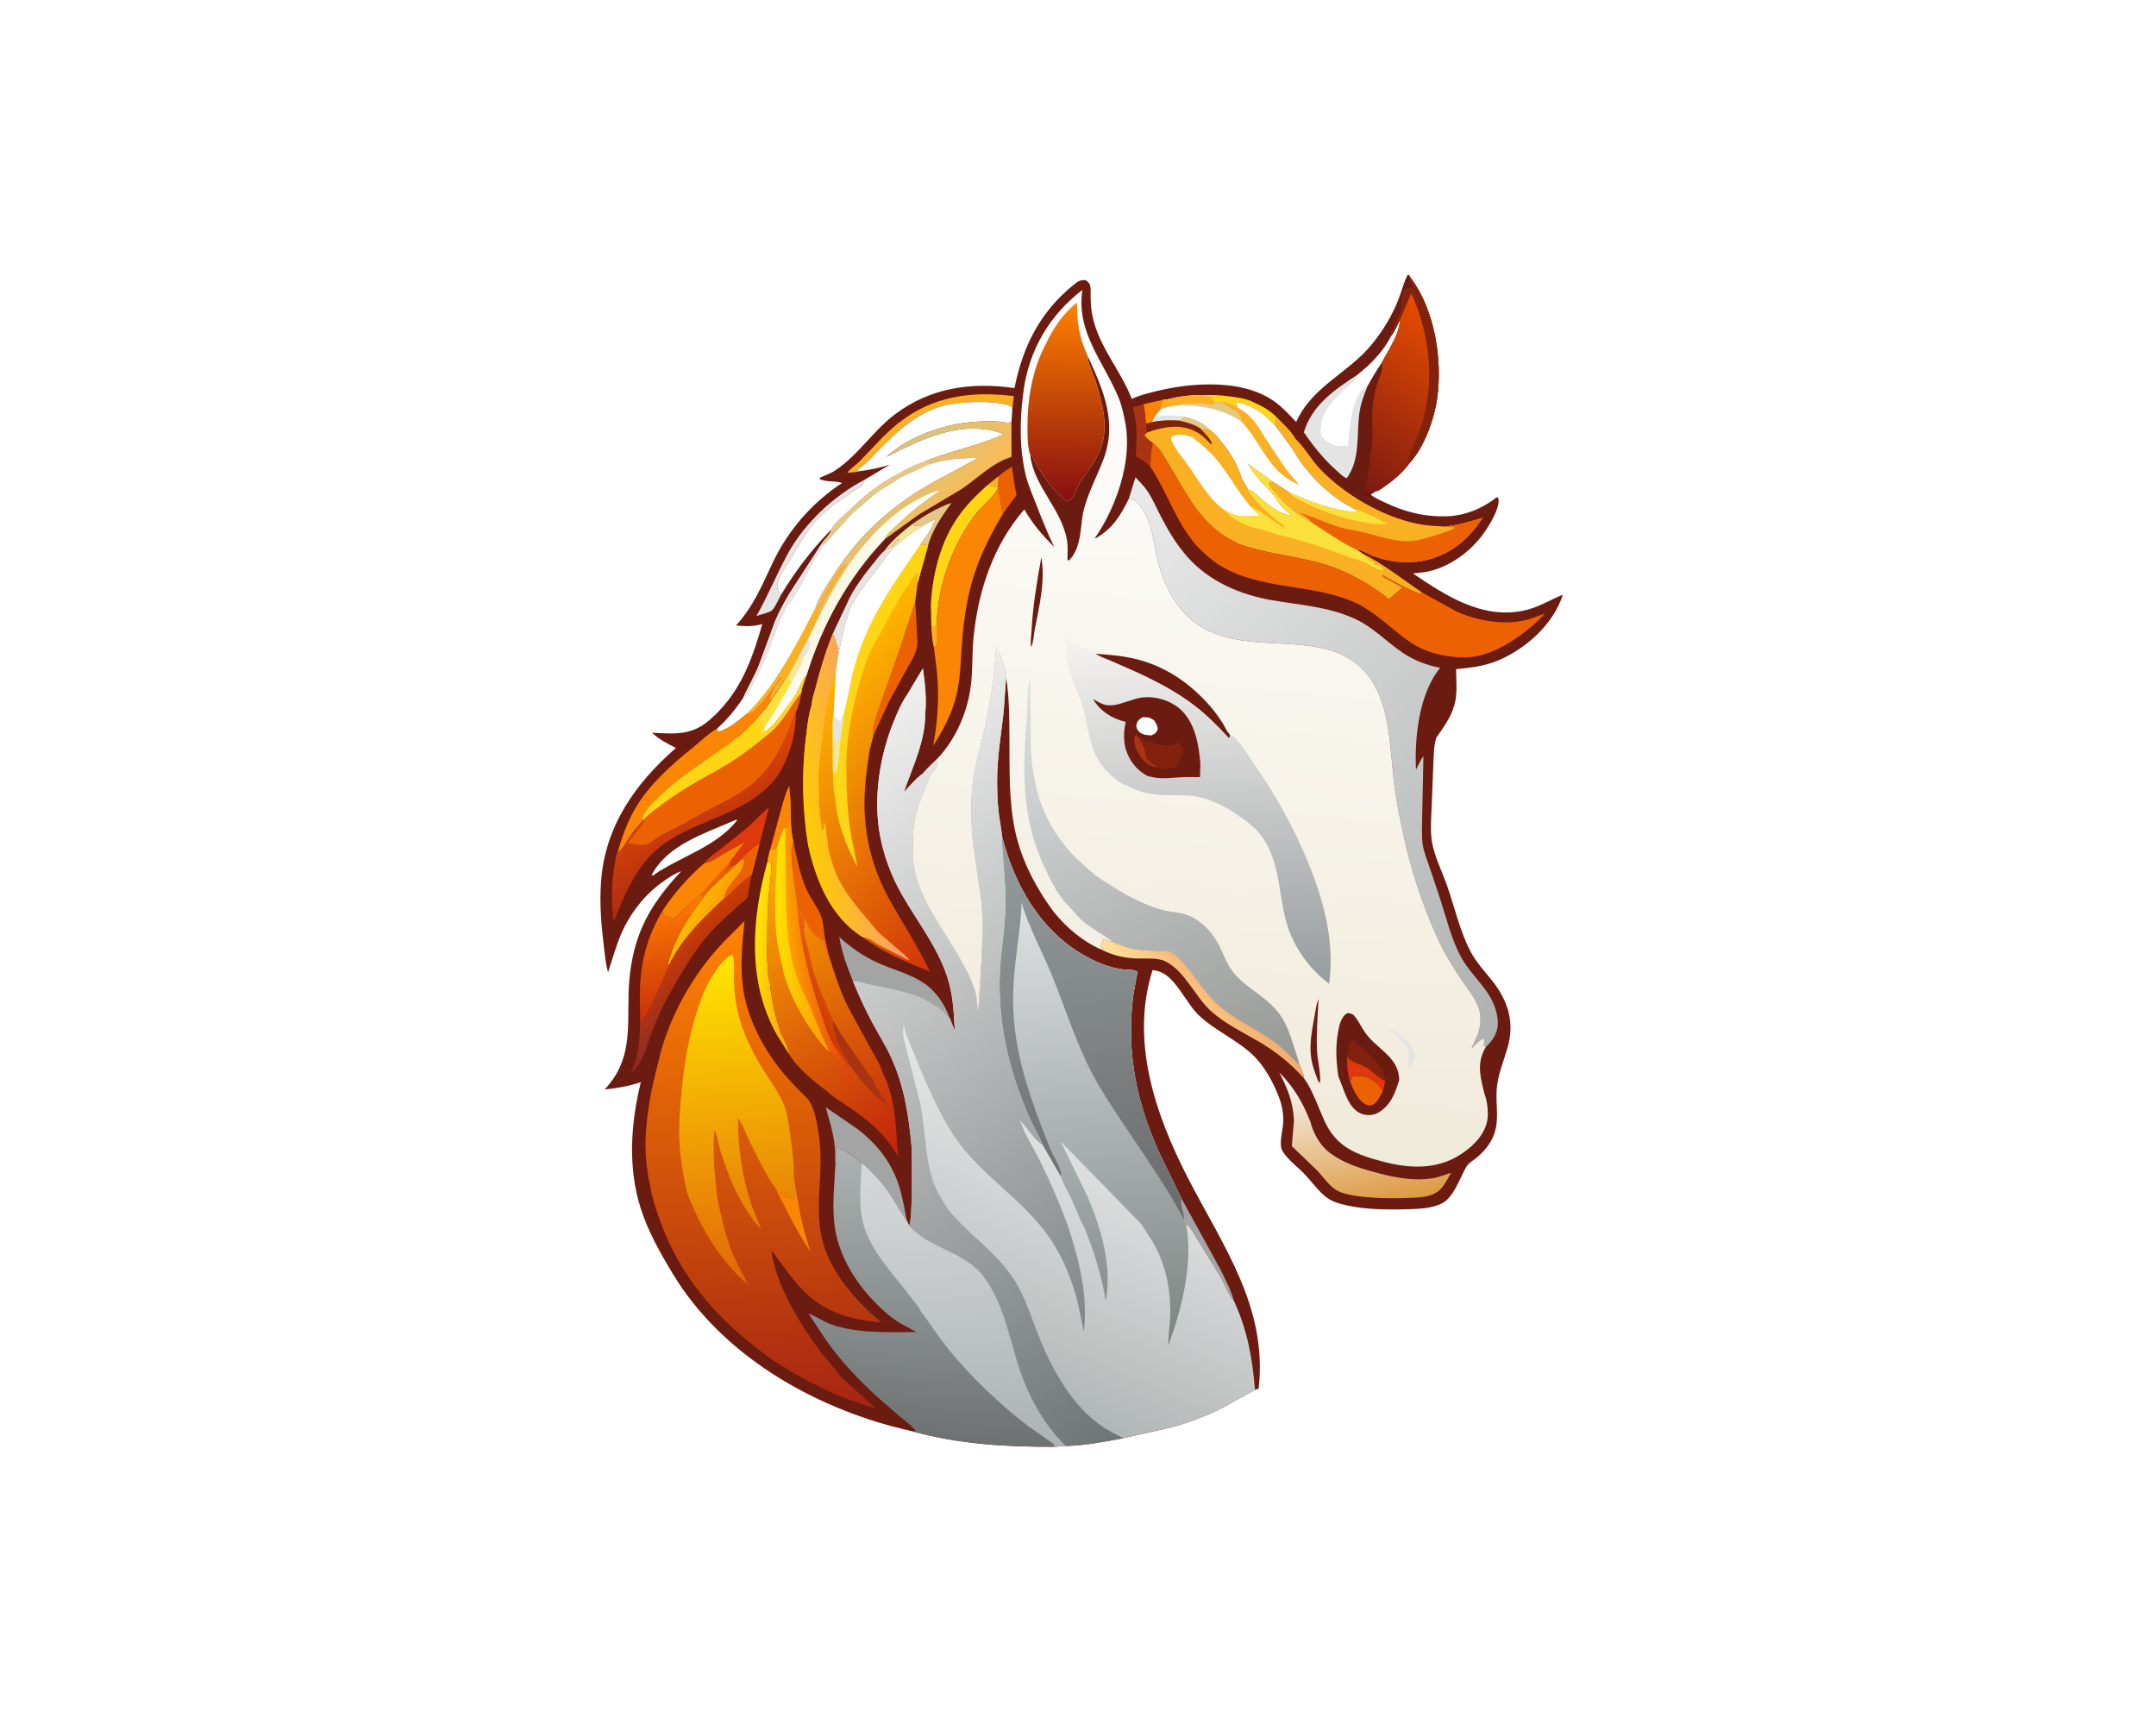 <svg version="1.1" xmlns="http://www.w3.org/2000/svg" style="display: block;" viewBox="0 0 2048 1638" width="1280" height="1024">
<defs>
	<linearGradient id="Gradient1" gradientUnits="userSpaceOnUse" x1="716.845" y1="897.96" x2="748.178" y2="901.581">
		<stop class="stop0" offset="0" stop-opacity="1" stop-color="rgb(255,227,3)"/>
		<stop class="stop1" offset="1" stop-opacity="1" stop-color="rgb(252,178,10)"/>
	</linearGradient>
	<linearGradient id="Gradient2" gradientUnits="userSpaceOnUse" x1="663.662" y1="856.078" x2="679.629" y2="864.97">
		<stop class="stop0" offset="0" stop-opacity="1" stop-color="rgb(255,185,0)"/>
		<stop class="stop1" offset="1" stop-opacity="1" stop-color="rgb(251,159,3)"/>
	</linearGradient>
	<linearGradient id="Gradient3" gradientUnits="userSpaceOnUse" x1="1160.1" y1="932.661" x2="1114.19" y2="974.651">
		<stop class="stop0" offset="0" stop-opacity="1" stop-color="rgb(244,172,109)"/>
		<stop class="stop1" offset="1" stop-opacity="1" stop-color="rgb(255,227,156)"/>
	</linearGradient>
	<linearGradient id="Gradient4" gradientUnits="userSpaceOnUse" x1="627.306" y1="858.331" x2="648.694" y2="957.669">
		<stop class="stop0" offset="0" stop-opacity="1" stop-color="rgb(255,123,0)"/>
		<stop class="stop1" offset="1" stop-opacity="1" stop-color="rgb(203,51,11)"/>
	</linearGradient>
	<linearGradient id="Gradient5" gradientUnits="userSpaceOnUse" x1="639.001" y1="900.876" x2="676.45" y2="940.542">
		<stop class="stop0" offset="0" stop-opacity="1" stop-color="rgb(201,59,6)"/>
		<stop class="stop1" offset="1" stop-opacity="1" stop-color="rgb(146,44,33)"/>
	</linearGradient>
	<linearGradient id="Gradient6" gradientUnits="userSpaceOnUse" x1="649.829" y1="747.719" x2="685.171" y2="810.281">
		<stop class="stop0" offset="0" stop-opacity="1" stop-color="rgb(222,69,7)"/>
		<stop class="stop1" offset="1" stop-opacity="1" stop-color="rgb(175,45,18)"/>
	</linearGradient>
	<linearGradient id="Gradient7" gradientUnits="userSpaceOnUse" x1="1309.36" y1="1143.76" x2="1284.52" y2="1008.59">
		<stop class="stop0" offset="0" stop-opacity="1" stop-color="rgb(221,154,65)"/>
		<stop class="stop1" offset="1" stop-opacity="1" stop-color="rgb(248,250,255)"/>
	</linearGradient>
	<linearGradient id="Gradient8" gradientUnits="userSpaceOnUse" x1="903.764" y1="490.887" x2="854.971" y2="445.948">
		<stop class="stop0" offset="0" stop-opacity="1" stop-color="rgb(249,188,85)"/>
		<stop class="stop1" offset="1" stop-opacity="1" stop-color="rgb(219,194,125)"/>
	</linearGradient>
	<linearGradient id="Gradient9" gradientUnits="userSpaceOnUse" x1="786.183" y1="571.689" x2="810.809" y2="585.741">
		<stop class="stop0" offset="0" stop-opacity="1" stop-color="rgb(251,247,221)"/>
		<stop class="stop1" offset="1" stop-opacity="1" stop-color="rgb(250,254,255)"/>
	</linearGradient>
	<linearGradient id="Gradient10" gradientUnits="userSpaceOnUse" x1="1375.74" y1="303.245" x2="1278.7" y2="452.446">
		<stop class="stop0" offset="0" stop-opacity="1" stop-color="rgb(231,77,0)"/>
		<stop class="stop1" offset="1" stop-opacity="1" stop-color="rgb(127,26,18)"/>
	</linearGradient>
	<linearGradient id="Gradient11" gradientUnits="userSpaceOnUse" x1="695.054" y1="832.051" x2="870.158" y2="1082.29">
		<stop class="stop0" offset="0" stop-opacity="1" stop-color="rgb(255,175,0)"/>
		<stop class="stop1" offset="1" stop-opacity="1" stop-color="rgb(194,35,13)"/>
	</linearGradient>
	<linearGradient id="Gradient12" gradientUnits="userSpaceOnUse" x1="763.919" y1="938.298" x2="791.081" y2="923.702">
		<stop class="stop0" offset="0" stop-opacity="1" stop-color="rgb(205,57,0)"/>
		<stop class="stop1" offset="1" stop-opacity="1" stop-color="rgb(239,100,14)"/>
	</linearGradient>
	<linearGradient id="Gradient13" gradientUnits="userSpaceOnUse" x1="748.056" y1="889.511" x2="800.247" y2="886.173">
		<stop class="stop0" offset="0" stop-opacity="1" stop-color="rgb(255,164,0)"/>
		<stop class="stop1" offset="1" stop-opacity="1" stop-color="rgb(226,56,17)"/>
	</linearGradient>
	<linearGradient id="Gradient14" gradientUnits="userSpaceOnUse" x1="734.698" y1="888.146" x2="783.907" y2="890.679">
		<stop class="stop0" offset="0" stop-opacity="1" stop-color="rgb(255,226,1)"/>
		<stop class="stop1" offset="1" stop-opacity="1" stop-color="rgb(253,163,4)"/>
	</linearGradient>
	<linearGradient id="Gradient15" gradientUnits="userSpaceOnUse" x1="1487.89" y1="907.795" x2="1042.84" y2="496.094">
		<stop class="stop0" offset="0" stop-opacity="1" stop-color="rgb(175,177,177)"/>
		<stop class="stop1" offset="1" stop-opacity="1" stop-color="rgb(234,234,234)"/>
	</linearGradient>
	<linearGradient id="Gradient16" gradientUnits="userSpaceOnUse" x1="774.656" y1="656.435" x2="967.822" y2="819.063">
		<stop class="stop0" offset="0" stop-opacity="1" stop-color="rgb(255,183,0)"/>
		<stop class="stop1" offset="1" stop-opacity="1" stop-color="rgb(209,52,10)"/>
	</linearGradient>
	<linearGradient id="Gradient17" gradientUnits="userSpaceOnUse" x1="761.582" y1="768.115" x2="837.53" y2="755.211">
		<stop class="stop0" offset="0" stop-opacity="1" stop-color="rgb(255,204,0)"/>
		<stop class="stop1" offset="1" stop-opacity="1" stop-color="rgb(249,154,115)"/>
	</linearGradient>
	<linearGradient id="Gradient18" gradientUnits="userSpaceOnUse" x1="880.948" y1="1367.49" x2="900.055" y2="1096.4">
		<stop class="stop0" offset="0" stop-opacity="1" stop-color="rgb(109,113,114)"/>
		<stop class="stop1" offset="1" stop-opacity="1" stop-color="rgb(173,179,179)"/>
	</linearGradient>
	<linearGradient id="Gradient19" gradientUnits="userSpaceOnUse" x1="920.943" y1="1376.6" x2="903.305" y2="1102.64">
		<stop class="stop0" offset="0" stop-opacity="1" stop-color="rgb(173,179,180)"/>
		<stop class="stop1" offset="1" stop-opacity="1" stop-color="rgb(213,216,216)"/>
	</linearGradient>
	<linearGradient id="Gradient20" gradientUnits="userSpaceOnUse" x1="709.667" y1="875.777" x2="731.9" y2="1340.69">
		<stop class="stop0" offset="0" stop-opacity="1" stop-color="rgb(255,131,0)"/>
		<stop class="stop1" offset="1" stop-opacity="1" stop-color="rgb(166,37,19)"/>
	</linearGradient>
	<linearGradient id="Gradient21" gradientUnits="userSpaceOnUse" x1="683.615" y1="908.608" x2="709.005" y2="1216.92">
		<stop class="stop0" offset="0" stop-opacity="1" stop-color="rgb(255,230,0)"/>
		<stop class="stop1" offset="1" stop-opacity="1" stop-color="rgb(226,103,8)"/>
	</linearGradient>
	<linearGradient id="Gradient22" gradientUnits="userSpaceOnUse" x1="950.796" y1="1315.28" x2="1061.84" y2="1057.97">
		<stop class="stop0" offset="0" stop-opacity="1" stop-color="rgb(177,183,182)"/>
		<stop class="stop1" offset="1" stop-opacity="1" stop-color="rgb(232,233,233)"/>
	</linearGradient>
	<linearGradient id="Gradient23" gradientUnits="userSpaceOnUse" x1="1067.62" y1="1279.59" x2="1021.51" y2="853.426">
		<stop class="stop0" offset="0" stop-opacity="1" stop-color="rgb(125,133,131)"/>
		<stop class="stop1" offset="1" stop-opacity="1" stop-color="rgb(221,225,225)"/>
	</linearGradient>
	<linearGradient id="Gradient24" gradientUnits="userSpaceOnUse" x1="1046.35" y1="1153.64" x2="1010.22" y2="805.171">
		<stop class="stop0" offset="0" stop-opacity="1" stop-color="rgb(107,109,108)"/>
		<stop class="stop1" offset="1" stop-opacity="1" stop-color="rgb(148,155,157)"/>
	</linearGradient>
	<linearGradient id="Gradient25" gradientUnits="userSpaceOnUse" x1="1184.74" y1="1277.45" x2="771.211" y2="711.888">
		<stop class="stop0" offset="0" stop-opacity="1" stop-color="rgb(110,117,117)"/>
		<stop class="stop1" offset="1" stop-opacity="1" stop-color="rgb(240,240,239)"/>
	</linearGradient>
	<linearGradient id="Gradient26" gradientUnits="userSpaceOnUse" x1="1125.64" y1="1089.06" x2="1193.07" y2="291.032">
		<stop class="stop0" offset="0" stop-opacity="1" stop-color="rgb(240,234,218)"/>
		<stop class="stop1" offset="1" stop-opacity="1" stop-color="rgb(255,255,255)"/>
	</linearGradient>
	<linearGradient id="Gradient27" gradientUnits="userSpaceOnUse" x1="1013.4" y1="287.931" x2="1011.9" y2="474.991">
		<stop class="stop0" offset="0" stop-opacity="1" stop-color="rgb(255,128,0)"/>
		<stop class="stop1" offset="1" stop-opacity="1" stop-color="rgb(135,15,16)"/>
	</linearGradient>
	<linearGradient id="Gradient28" gradientUnits="userSpaceOnUse" x1="1183.18" y1="1037.57" x2="968.359" y2="649.335">
		<stop class="stop0" offset="0" stop-opacity="1" stop-color="rgb(150,152,149)"/>
		<stop class="stop1" offset="1" stop-opacity="1" stop-color="rgb(220,224,225)"/>
	</linearGradient>
	<linearGradient id="Gradient29" gradientUnits="userSpaceOnUse" x1="1147.83" y1="938.393" x2="1128.51" y2="596.418">
		<stop class="stop0" offset="0" stop-opacity="1" stop-color="rgb(151,156,159)"/>
		<stop class="stop1" offset="1" stop-opacity="1" stop-color="rgb(246,244,241)"/>
	</linearGradient>
</defs>
<path transform="translate(0,0)" fill="rgb(255,255,255)" d="M -0 -0 L 2048 0 L 2048 1638 L -0 1638 L -0 -0 z"/>
<path transform="translate(0,0)" fill="rgb(108,27,16)" d="M 868.179 1359.68 L 856.529 1356.86 C 771.17 1335.92 685.47 1286.41 639.191 1209.79 C 627.06 1189.71 615.434 1169.27 608.371 1146.76 C 596.237 1108.09 599.197 1066.42 608.735 1027.64 C 597.242 1031.42 586.33 1033.42 574.323 1034.59 C 600.234 1007.1 596.197 977.856 597.097 943.25 C 597.558 925.552 600.258 907.266 606.045 890.5 C 614.519 865.947 629.392 846.124 646.969 827.412 L 646.104 827.585 C 640.42 829.67 633.256 834.738 628.374 838.258 C 611.95 850.095 598.431 867.645 590.34 886.208 C 585.117 898.19 581.723 910.899 577.601 923.276 C 575.207 914.843 574.473 905.631 573.398 896.922 C 570.953 877.103 569.524 857.462 570.909 837.501 C 574.584 784.544 603.486 743.868 642.096 710.19 C 633.682 705.977 626.28 702.277 619.35 695.745 C 634.652 696.445 650.221 698.248 664.182 690.533 C 671.849 686.296 678.359 680.065 684.277 673.696 C 706.004 650.315 715.385 622.601 724.102 592.606 C 715.086 594.881 708.379 594.878 699.131 593.872 C 715.541 575.826 723.574 556.371 733.737 534.79 C 748.461 503.523 771.072 477.501 799.874 458.541 C 793.131 456.112 785.29 458.069 778.5 454.8 L 778.5 453.74 C 783.216 451.322 788.419 449.854 792.869 446.953 C 814.912 432.583 829.252 408.971 850.331 393.172 C 884.125 367.842 922.765 362.554 963.625 368.392 C 971.831 328.297 987.892 296.145 1020.2 270.015 C 1024.09 266.864 1026.3 265.436 1031.5 265.998 C 1033.04 267.124 1034.47 268.312 1035.21 270.121 C 1036.43 273.099 1035.92 277.76 1035.95 281.009 C 1036.01 286.999 1036.39 292.609 1037.48 298.512 C 1043.03 328.497 1064.34 350.812 1075.12 378.714 C 1081.78 375.446 1089.59 373.524 1096.75 371.733 C 1114.43 367.312 1132.03 364.843 1150.29 364.916 C 1171.65 365.001 1194.26 369 1211.77 381.981 C 1218.86 387.242 1225.09 394.268 1231.3 400.533 C 1246.57 366.37 1280.96 354.328 1303.52 326.365 C 1313.98 313.401 1322.57 299.247 1328.6 283.692 C 1331.48 276.25 1333.36 268.068 1337.04 261.005 L 1338.5 260.999 L 1340.35 264.123 C 1363.02 294.633 1370.37 341.672 1365.08 378.608 C 1362.29 398.06 1352.83 424.569 1339.39 439.103 C 1333.27 447.808 1324.04 455.819 1315.28 461.769 C 1313.45 463.017 1310.31 465.599 1308.21 466.185 L 1307.1 466.323 L 1302.06 469.5 C 1305.43 472.621 1310.4 474.559 1314.53 476.58 C 1334.04 486.141 1353.76 491.023 1375.52 490.108 C 1391.44 489.439 1406.37 483.333 1419.12 474.085 C 1421.18 472.592 1421.27 471.399 1423.37 473 C 1425.02 482.343 1415.13 498.05 1409.84 505.65 C 1397.13 523.92 1375.85 539.428 1353.52 543.183 L 1342.15 544.468 C 1372.96 565.326 1407.25 587.734 1446.36 579.956 C 1460.75 577.093 1471.55 570.046 1484.65 564.553 C 1475.92 590.966 1453.77 612.052 1429.17 624.342 C 1414.08 631.884 1399.7 633.927 1383.15 635.302 C 1383.2 644.528 1384.22 655.551 1382.63 664.579 C 1380.18 678.475 1372.54 688.722 1364.67 700.058 L 1364.55 700.045 L 1364.23 700.978 C 1361.92 708.271 1362.02 716.333 1361.62 723.923 L 1360.08 762.509 C 1359.77 774.257 1358.23 788.817 1360.39 800.366 C 1362.89 813.744 1370.11 828.237 1374.67 841.24 C 1381.89 861.815 1386.95 885.076 1397.25 904.245 C 1402.55 914.109 1410.49 922.519 1417.42 931.264 C 1432.68 950.511 1438.95 971.038 1432 995.055 C 1428.49 1007.16 1423.73 1018.33 1422.09 1031 C 1419.73 1049.29 1426.02 1065.5 1416.72 1082.77 C 1413.4 1088.92 1408.35 1094.66 1403 1099.12 C 1399.62 1101.93 1395.05 1104.26 1392.81 1108.14 C 1386.72 1118.68 1381.11 1136.57 1370.27 1142.44 C 1360.42 1147.78 1346.77 1148.09 1335.81 1148.38 C 1314.5 1148.93 1290.36 1148.71 1269.9 1142.14 C 1265.41 1140.69 1261.34 1138.35 1257.78 1135.25 C 1250.91 1129.24 1245.42 1121.49 1239.12 1114.88 C 1232.97 1108.43 1221.85 1100.09 1217.95 1092.46 C 1214.54 1085.79 1218.91 1072.18 1219 1064.73 C 1219.1 1057.12 1217.82 1049.88 1215.2 1042.74 C 1210.52 1029.96 1202.69 1015.36 1193.46 1005.28 C 1178.2 988.624 1155.14 979.758 1138.61 963.99 C 1126.81 952.738 1117.3 928.959 1102.35 922.993 C 1099.97 922.04 1097.39 921.567 1094.86 921.144 C 1073.31 988.623 1097.71 1059.19 1128.76 1119.3 C 1162.18 1184.01 1204.2 1241.58 1195.63 1318.5 C 1194.38 1319.14 1193.49 1319.61 1192.11 1319.9 L 1161.27 1336.87 C 1145.33 1344.97 1125.37 1352.68 1108.04 1356.55 L 1067.09 1365.78 C 1049.58 1369.15 1030.42 1372.71 1012.62 1373.18 L 1001.18 1373.93 C 956.451 1374.1 911.591 1371.51 868.179 1359.68 z"/>
<path transform="translate(0,0)" fill="rgb(249,177,35)" d="M 948.695 452.043 L 948.06 462.81 L 937.759 460.678 L 948.695 452.043 z"/>
<path transform="translate(0,0)" fill="rgb(244,231,153)" d="M 840.098 522.854 C 847.102 513.112 857.891 504.203 867.416 496.976 L 868.605 499.241 L 876.106 499.636 C 865.607 506.061 857.335 512.07 848.368 520.572 L 847.514 518.997 L 854.75 511.495 C 849.107 512.906 846.302 521.07 840.098 522.854 z"/>
<path transform="translate(0,0)" fill="rgb(251,134,3)" d="M 1095.71 381.487 L 1105.31 379.426 C 1103.92 382.464 1102.93 384.928 1102.53 388.256 L 1097.02 395.199 L 1094.45 400.641 L 1090.79 401.823 L 1088.32 401.813 C 1088.02 395.626 1087.53 389.862 1086.13 383.821 L 1095.71 381.487 z"/>
<path transform="translate(0,0)" fill="rgb(251,134,3)" d="M 731.63 806.491 L 738.645 780.824 C 740.193 775.348 746.769 748.368 750.107 746.5 L 750.077 750.631 L 749.961 751.798 C 749.142 760.467 750.482 769.439 749.5 777.971 C 749.207 780.515 747.862 783.449 747.162 785.959 L 745.95 786.454 L 744.245 787 L 739.106 801.273 L 736.5 806.025 C 734.937 806.206 733.192 806.584 731.63 806.491 z"/>
<path transform="translate(0,0)" fill="rgb(228,200,135)" d="M 867.416 496.976 C 878.817 488.962 890.719 481.998 903.898 477.288 C 894.8 490.109 885.257 503.353 881.342 518.861 C 878.011 516.881 877.909 516.5 874.16 517.21 C 875.378 514.105 878.6 510.838 880.5 508.007 C 883.594 503.398 886.063 498.37 888.501 493.395 C 884.606 494.249 879.701 497.687 876.106 499.636 L 868.605 499.241 L 867.416 496.976 z"/>
<path transform="translate(0,0)" fill="rgb(254,214,21)" d="M 1144.36 374.948 C 1151.37 375.065 1158.53 374.882 1165.46 376 C 1174.17 377.015 1183.41 378.038 1191.32 382.116 C 1199.84 386.001 1206.16 389.487 1212.74 396.111 C 1212.37 397.953 1212 402.12 1211.03 403.562 C 1202.11 394.713 1196.13 389.077 1184.24 384.349 L 1174.45 381.589 L 1175.46 386.75 L 1174.76 386.359 C 1170.05 383.763 1164.31 380.576 1158.87 382.153 L 1155.07 382.179 C 1153.16 381.157 1152.22 381.124 1151.51 379 L 1151.01 377.454 L 1144.36 374.948 z"/>
<path transform="translate(0,0)" fill="rgb(236,98,2)" d="M 948.695 452.043 C 952.36 448.441 956.976 445.794 961.264 442.996 L 963.996 462.409 C 964.267 463.875 965.785 468.976 965.505 470.05 C 965.213 471.169 963.008 473.412 962.196 474.51 L 952.453 488.237 L 948.06 462.81 L 948.695 452.043 z"/>
<path transform="translate(0,0)" fill="rgb(163,164,164)" d="M 1122.42 1138.28 L 1159.46 1205.79 C 1164.26 1215.55 1169.46 1225.52 1172.39 1236.02 C 1166.75 1229.71 1163.84 1220.51 1159.71 1213.09 L 1135.43 1173.79 C 1133.15 1170.28 1130.42 1164.44 1126.69 1162.44 L 1124.79 1160.62 L 1124.74 1158.1 C 1125.15 1151.27 1120.36 1144.63 1122.42 1138.28 z"/>
<path transform="translate(0,0)" fill="rgb(170,51,17)" d="M 1092.51 442.765 L 1090.18 440.809 C 1086.48 437.573 1083.26 435.596 1078.87 433.442 C 1079.82 417.031 1080.59 402.636 1076.02 386.583 L 1086.13 383.821 C 1087.53 389.862 1088.02 395.626 1088.32 401.813 L 1088.27 409.464 L 1089.7 410.676 L 1087.14 413 C 1089.05 416.298 1092.42 418.442 1095.38 420.757 C 1092.53 428.624 1093.59 434.856 1092.51 442.765 z"/>
<path transform="translate(0,0)" fill="rgb(228,228,228)" d="M 840.098 522.854 C 846.302 521.07 849.107 512.906 854.75 511.495 L 847.514 518.997 L 848.368 520.572 C 846.579 522.876 840.212 529.558 839.675 532.04 C 828.653 546.53 816.828 560.354 808.17 576.472 C 805.986 580.537 805.753 585.112 803.668 589.163 L 796.044 622.61 C 795.851 620.34 796.075 618.249 796.328 616 C 795.614 614.744 795.166 613.752 794.835 612.33 C 793.933 608.46 792.706 605.319 791.042 601.744 L 804.177 573.853 C 810.146 559.488 821.734 544.403 831.655 532.418 C 834.295 528.899 836.767 525.763 840.098 522.854 z"/>
<path transform="translate(0,0)" fill="rgb(228,228,228)" d="M 741.614 565.221 L 741.591 565.318 C 739.854 568.586 735.683 577.943 732.912 579.799 C 729.495 582.087 722.634 583.433 718.58 584.771 C 729.763 565.24 738.006 544.346 748.897 524.737 C 764.694 496.298 792.535 470.316 821.355 455.423 L 819.53 460.052 C 818.55 462.157 814.043 464.151 812 465.448 L 793.044 478.395 C 790.211 480.2 788.312 483.106 785.49 484.868 C 780.102 488.23 773.282 496.167 769.5 501.343 C 762.809 510.5 757.757 519.404 751.878 528.995 C 747.429 536.252 736.776 550.45 738.537 559.189 C 739.025 561.616 740.064 563.348 741.614 565.221 z"/>
<path transform="translate(0,0)" fill="rgb(255,255,255)" d="M 698.855 778.5 L 700.465 778.517 C 680.607 804.26 646.282 813.222 620.5 831.149 L 618.817 831.291 C 633.878 801.764 670.802 791.019 698.855 778.5 z"/>
<path transform="translate(0,0)" fill="rgb(236,98,2)" d="M 753.468 798.737 C 756.532 813.638 759.595 828.641 765.308 842.8 C 769.262 852.601 777.579 862.025 780.532 871.797 C 782.386 877.935 782.703 885.882 783.821 892.344 C 769.622 885.026 764.791 870.076 756.952 856.858 L 752.177 821.624 C 752.225 812.879 750.219 807.375 753.468 798.737 z"/>
<path transform="translate(0,0)" fill="rgb(221,57,12)" d="M 668.882 819.712 C 673.878 813.495 680.963 808.912 687.279 804.126 L 710.286 785.541 C 717.26 779.54 723.197 772.405 730.416 766.679 L 721.372 802.053 C 715.489 803.631 709.065 811.406 704.623 815.701 L 704.581 815.944 L 699.004 821.258 C 696.706 822.132 693.996 822.894 692.312 824.77 C 690.719 826.545 689.806 827.736 687.5 828.51 C 690.149 825.392 692.593 822.796 693.57 818.693 L 693.734 817.899 L 707.567 799.309 L 685.419 811.891 C 680.325 814.844 675.71 818.445 669.826 819.555 L 668.882 819.712 z"/>
<path transform="translate(0,0)" fill="rgb(236,98,2)" d="M 829.687 698.241 C 828.62 688.273 834.286 675.01 837.471 665.564 L 854.783 616 L 869.254 572.028 C 870.322 581.025 870.519 590.136 870.879 599.184 C 871.072 604.034 871.863 610.021 870.958 614.78 C 869.58 622.031 864.89 628.895 861.317 635.268 L 844.489 666.073 L 829.687 698.241 z"/>
<path transform="translate(0,0)" fill="rgb(249,177,35)" d="M 815.721 447.438 C 814.807 448.372 806.732 448.62 804.915 448.805 C 807.426 445.037 813.158 441.322 816.514 437.982 C 828.709 425.849 839.816 412.314 853.376 401.647 C 886.338 375.716 922.745 371.142 963.065 375.989 L 961.55 389.8 L 961.49 386.5 C 948.459 379.021 910.23 381.455 896.642 385.04 C 870.981 391.812 851.936 409.734 833.894 428.188 C 827.943 434.275 822.269 440.92 815.036 445.5 L 814.667 446.641 L 815.721 447.438 z"/>
<path transform="translate(0,0)" fill="rgb(251,134,3)" d="M 668.882 819.712 L 669.826 819.555 C 675.71 818.445 680.325 814.844 685.419 811.891 L 707.567 799.309 L 693.734 817.899 L 673.247 840.989 C 671.026 843.369 668.466 846.705 665.862 848.618 C 657.16 856.744 648.345 863.808 640.264 872.651 L 629.507 869.333 L 629.989 863.804 C 641.506 846.674 653.471 833.362 668.882 819.712 z"/>
<path transform="translate(0,0)" fill="rgb(254,214,21)" d="M 937.759 460.678 L 948.06 462.81 C 946.382 469.516 932.939 480.447 928.399 486.103 C 909.68 509.426 895.322 543.411 891.558 573.028 C 890.784 579.122 889.736 585.46 889.989 591.606 C 889.376 593.273 888.826 594.935 888 596.51 C 886.77 595.837 885.813 595.183 884.707 594.34 L 884.208 574.259 C 885.714 545.577 893.227 514.909 909.847 491 C 917.818 479.533 927.477 470.028 937.759 460.678 z"/>
<path transform="translate(0,0)" fill="url(#Gradient1)" d="M 729.097 817.901 L 732.743 819.5 C 732.86 830.294 731.043 840.811 730.095 851.548 C 728.874 865.373 728.876 879.425 728.852 893.294 C 728.838 901.13 728.254 909.489 729.361 917.232 C 730.099 922.402 728.77 927.317 731.229 932.166 C 732.616 948.165 736.259 965.13 741.672 980.267 C 743.434 985.193 750.126 996.165 749.445 1000.83 L 737.958 982.672 C 709.444 932.201 713.982 871.915 729.097 817.901 z"/>
<path transform="translate(0,0)" fill="url(#Gradient2)" d="M 704.581 815.944 L 704.623 815.701 C 709.065 811.406 715.489 803.631 721.372 802.053 L 713.927 830.628 C 704.21 836.846 697.178 845.834 688.303 852.899 C 668.283 871.319 647.128 891.843 635.396 916.856 L 634.555 915.443 C 639.914 892.314 653.637 870.945 668.057 852.472 L 665.862 848.618 C 668.466 846.705 671.026 843.369 673.247 840.989 L 693.734 817.899 L 693.57 818.693 C 692.593 822.796 690.149 825.392 687.5 828.51 C 689.806 827.736 690.719 826.545 692.312 824.77 C 693.996 822.894 696.706 822.132 699.004 821.258 L 704.581 815.944 z"/>
<path transform="translate(0,0)" fill="rgb(236,98,2)" d="M 665.862 848.618 C 668.466 846.705 671.026 843.369 673.247 840.989 L 693.734 817.899 L 693.57 818.693 C 692.593 822.796 690.149 825.392 687.5 828.51 C 689.806 827.736 690.719 826.545 692.312 824.77 C 693.996 822.894 696.706 822.132 699.004 821.258 C 688.988 831.896 676.812 840.649 668.057 852.472 L 665.862 848.618 z"/>
<path transform="translate(0,0)" fill="rgb(236,98,2)" d="M 704.581 815.944 L 704.623 815.701 C 709.065 811.406 715.489 803.631 721.372 802.053 L 713.927 830.628 C 704.21 836.846 697.178 845.834 688.303 852.899 C 687.804 840.005 707.179 830.5 706.555 817 L 704.581 815.944 z"/>
<path transform="translate(0,0)" fill="rgb(163,164,164)" d="M 810.323 931.894 C 804.617 918.265 799.752 904.306 797.21 889.716 C 808.178 899.724 819.987 907.899 833.508 914.12 C 847.484 920.55 863.404 924.438 876.396 932.734 C 888.776 940.639 897.532 953.616 902.336 967.324 C 899.738 965.263 898.13 962.47 895.714 960.286 C 892.613 957.483 888.624 955.404 885.103 953.155 C 880.447 950.18 875.729 947.282 870.466 945.492 C 855.49 940.398 838.492 937.475 823.028 934.196 C 818.898 933.32 814.39 930.995 810.323 931.894 z"/>
<path transform="translate(0,0)" fill="rgb(163,164,164)" d="M 793.421 1107.74 C 793.316 1100.11 793.502 1092.22 792.457 1084.65 C 790.911 1073.45 787.409 1062.36 784.414 1051.47 L 814.286 1071.97 C 832.553 1085.84 846.106 1102.78 853.514 1124.69 C 857.201 1135.59 859.192 1147.82 861.358 1159.14 C 856.157 1152.54 852.141 1144.7 847.609 1137.6 C 839.355 1124.67 830.126 1114.29 818.561 1104.33 C 810.959 1098.14 802.743 1092.84 794.053 1088.31 C 794.125 1092.6 795.644 1104.71 793.421 1107.74 z"/>
<path transform="translate(0,0)" fill="url(#Gradient3)" d="M 1046.32 901.731 L 1048.4 900.5 C 1047.18 900.215 1046.63 900.097 1045.6 899.35 C 1046.41 896.759 1047.11 894.03 1048.37 891.621 C 1050.98 892.93 1053.28 893.783 1056.16 894.344 L 1057 894.499 C 1064.79 897.418 1071.51 900.447 1079.88 901.545 C 1087.11 902.495 1094.62 902.796 1101.92 902.952 C 1103.78 902.991 1108.21 902.468 1109.82 903.058 C 1117.95 906.033 1124.59 914.544 1129.71 921.057 C 1138.06 931.666 1145.46 943.164 1155.31 952.5 C 1170.48 966.883 1190.85 975.64 1207.93 987.5 C 1218.18 994.618 1226.32 1002.97 1234.77 1012.04 C 1236.63 1016.02 1238.5 1019.58 1238.7 1024.06 C 1225.68 1009.45 1211.56 998.287 1194.67 988.5 C 1179.65 979.798 1164.36 972.446 1151.16 960.9 C 1135.31 947.042 1125.52 921.66 1106.49 912.633 C 1099.04 909.099 1086.28 910.552 1078 910.1 C 1067.37 909.52 1056.99 907.094 1047.45 902.303 L 1046.32 901.731 z"/>
<path transform="translate(0,0)" fill="url(#Gradient4)" d="M 629.989 863.804 L 629.507 869.333 L 640.264 872.651 C 648.345 863.808 657.16 856.744 665.862 848.618 L 668.057 852.472 C 653.637 870.945 639.914 892.314 634.555 915.443 L 635.396 916.856 C 631.277 927.068 615.067 966.854 608.069 972.229 C 608.169 958.863 607.317 945.243 608.294 931.93 C 610.145 906.7 616.945 885.333 629.989 863.804 z"/>
<path transform="translate(0,0)" fill="rgb(251,134,3)" d="M 709.154 677.761 C 712.123 676.915 714.657 676.253 716.869 674.004 C 726.489 664.221 733.5 653.559 741.621 642.601 L 742.823 642.687 C 742.018 644.768 740.896 646.579 739.358 648.194 C 738.056 649.561 737.184 650.648 736.344 652.362 C 734.228 656.68 732.461 659.644 731.49 664.5 C 732.517 663.528 733.581 662.519 734.25 661.25 C 734.887 660.04 734.995 659.484 735.922 658.328 L 739 654 L 741.25 650.25 L 742 648.5 C 742.749 647.43 743.215 647.425 743.828 646.049 L 744.25 645.005 L 746.576 644.408 L 728.917 671.613 L 720.857 680.685 C 714.705 686.909 708.571 693.796 701.686 699.196 C 676.843 718.675 648.756 734.222 626.045 756.354 C 619.667 762.57 613.915 767.666 610.349 776 C 610.499 777.032 610.597 778.007 610.934 778.997 C 607.098 783.183 603.246 787.406 599.897 792 C 596.384 796.82 591.613 806.84 586.543 809.792 C 590.651 795.262 595.881 780.4 603.584 767.362 C 616.804 744.984 637.479 726.449 657.53 710.352 C 665.13 704.251 672.675 696.625 681.141 691.826 C 681.667 693.205 681.556 692.753 681.838 693.991 L 682 694.757 C 691.355 692.878 701.959 683.723 709.154 677.761 z"/>
<path transform="translate(0,0)" fill="url(#Gradient5)" d="M 688.303 852.899 C 697.178 845.834 704.21 836.846 713.927 830.628 L 710.979 846.969 C 710.777 848.104 710.596 851.135 710.085 852.045 C 708.822 854.293 703.836 857.79 701.805 859.66 C 692.698 868.044 683.177 876.044 674.915 885.289 C 659.698 902.318 647.364 923.753 636.129 943.494 C 629.553 955.05 624.253 967.121 619.427 979.495 C 615.876 988.601 613.232 999.331 608.5 1007.82 C 606.286 1011.79 602.516 1015.5 599.488 1018.87 C 600.836 1014.55 602.944 1010.55 604.149 1006.19 C 607.123 995.444 607.808 983.341 608.069 972.229 C 615.067 966.854 631.277 927.068 635.396 916.856 C 647.128 891.843 668.283 871.319 688.303 852.899 z"/>
<path transform="translate(0,0)" fill="url(#Gradient6)" d="M 610.934 778.997 L 612.348 779.768 L 596.696 799.638 L 597.327 801.342 C 599.81 801.359 602.169 801.264 604.575 801.947 C 605.298 802.153 605.489 802.269 606.289 802.355 C 610.618 802.817 615.122 802.768 618.55 799.801 C 620.005 798.541 621.407 797.578 623 796.51 C 628.068 793.11 632.583 790.689 638.054 788.106 C 649.536 782.687 660.349 775.678 671.657 769.872 C 685.112 762.964 699.135 756.335 711.22 747.154 C 734.812 729.232 745.988 703.053 755.878 676.109 C 756.991 696.685 747.864 726.868 734.025 742.5 C 699.998 780.937 640.89 778.84 609.854 822 C 604.207 829.853 598.977 838.238 594.855 847 C 590.48 856.3 587.38 866.046 582.6 875.21 C 580.794 856.084 580.569 837.721 584.24 818.752 C 584.646 816.658 585.244 811.393 586.543 809.792 C 591.613 806.84 596.384 796.82 599.897 792 C 603.246 787.406 607.098 783.183 610.934 778.997 z"/>
<path transform="translate(0,0)" fill="rgb(228,228,228)" d="M 1329.7 303.846 C 1329.33 317.247 1318.6 332.402 1312.51 344.216 C 1307.48 351.267 1303.64 358.181 1299.34 365.669 C 1295.71 374.618 1292.65 382.635 1291.3 392.253 C 1288.35 413.368 1292.48 435.529 1279.32 454.067 C 1275.91 452.908 1272.51 449.311 1269.82 446.945 C 1257.55 436.147 1247.75 423.809 1238.52 410.39 C 1246.59 383.969 1268.01 369.807 1290.06 355.31 C 1301.41 346.741 1315.39 332.167 1321.44 318.981 C 1324.89 314.635 1327.28 308.819 1329.7 303.846 z"/>
<path transform="translate(0,0)" fill="rgb(255,255,255)" d="M 1329.7 303.846 C 1329.33 317.247 1318.6 332.402 1312.51 344.216 C 1307.48 351.267 1303.64 358.181 1299.34 365.669 C 1298 366.328 1297.01 366.836 1295.9 367.85 C 1283.39 379.262 1281.9 407.345 1280.4 423.15 C 1275.82 423.221 1268.98 424.032 1264.98 421.791 L 1264 421.198 C 1260.57 419.242 1257.57 417.457 1255.5 413.94 C 1254.03 411.446 1254.5 407.572 1254.74 404.782 C 1256.06 388.922 1269.29 376.834 1280.44 366.896 C 1284.19 363.552 1288.42 361.205 1289.84 356.156 L 1290.06 355.31 C 1301.41 346.741 1315.39 332.167 1321.44 318.981 C 1324.89 314.635 1327.28 308.819 1329.7 303.846 z"/>
<path transform="translate(0,0)" fill="url(#Gradient7)" d="M 1229.18 1063.75 C 1228.19 1046.4 1223.11 1033.6 1215.16 1018.38 C 1229.63 1033.14 1237.39 1046.67 1244.92 1065.76 C 1247.4 1076.23 1254.51 1088.38 1263.23 1094.84 C 1275.77 1104.13 1289.23 1108.54 1304.07 1112.68 C 1321.89 1117.65 1340.44 1121.64 1359 1119.17 C 1365.71 1118.28 1372.03 1115.87 1378.42 1113.69 C 1375.49 1118.78 1372.55 1124.76 1368.56 1129.09 C 1360.32 1138.04 1344.59 1137.29 1333.28 1137.7 C 1318.03 1138.26 1281.29 1137.95 1268.8 1129.85 C 1262.16 1125.55 1256.27 1116.81 1250.68 1111.06 L 1227.12 1088.36 L 1229.18 1063.75 z"/>
<path transform="translate(0,0)" fill="rgb(251,134,3)" d="M 948.06 462.81 L 952.453 488.237 C 936.38 514.88 924.457 541.219 918.676 572.042 C 916.074 585.912 914.444 600.156 913.505 614.233 C 912.497 629.345 912.162 644.996 908.601 659.769 C 904.336 677.462 896.274 692.818 886.449 708.026 C 890.145 688.095 891.814 668.007 890.771 647.736 C 890.187 636.387 888.305 625.383 887.049 614.126 C 885.586 607.7 885.198 600.899 884.707 594.34 C 885.813 595.183 886.77 595.837 888 596.51 C 888.826 594.935 889.376 593.273 889.989 591.606 C 889.736 585.46 890.784 579.122 891.558 573.028 C 895.322 543.411 909.68 509.426 928.399 486.103 C 932.939 480.447 946.382 469.516 948.06 462.81 z"/>
<path transform="translate(0,0)" fill="rgb(249,177,35)" d="M 889.989 591.606 L 889.464 611.754 L 887.049 614.126 C 885.586 607.7 885.198 600.899 884.707 594.34 C 885.813 595.183 886.77 595.837 888 596.51 C 888.826 594.935 889.376 593.273 889.989 591.606 z"/>
<path transform="translate(0,0)" fill="rgb(255,255,255)" d="M 815.721 447.438 L 814.667 446.641 L 815.036 445.5 C 822.269 440.92 827.943 434.275 833.894 428.188 C 851.936 409.734 870.981 391.812 896.642 385.04 C 910.23 381.455 948.459 379.021 961.49 386.5 L 961.55 389.8 L 960.806 400.369 C 957.632 402.26 952.681 400.551 948.922 400.245 C 942.37 399.713 935.58 399.861 929.019 400.198 C 899.41 401.719 863.881 413.319 841.766 433.919 C 874.163 417.446 911.423 398.93 948.695 410.38 L 953.587 412.185 C 936.434 420.335 916.251 425.085 898.097 431.105 C 891.624 433.251 884.526 435.185 878.463 438.315 C 869.761 440.871 860.552 445.346 852.832 450.103 L 852.772 450.322 C 836.252 457.826 819.718 471.704 806.829 484.393 C 802.768 488.126 791.392 497.587 789.649 502.653 C 770.914 522.093 755.467 542.099 741.614 565.221 C 740.064 563.348 739.025 561.616 738.537 559.189 C 736.776 550.45 747.429 536.252 751.878 528.995 C 757.757 519.404 762.809 510.5 769.5 501.343 C 773.282 496.167 780.102 488.23 785.49 484.868 C 788.312 483.106 790.211 480.2 793.044 478.395 L 812 465.448 C 814.043 464.151 818.55 462.157 819.53 460.052 L 821.355 455.423 L 845.237 441.202 C 835.282 444.257 826.044 446.143 815.721 447.438 z"/>
<path transform="translate(0,0)" fill="rgb(249,177,35)" d="M 1212.74 396.111 C 1218.93 402.285 1226.37 409.011 1230.65 416.674 L 1231.53 417.514 C 1239.8 425.606 1245.82 436.78 1254.06 445.341 C 1277.79 469.987 1313.12 490.489 1346.71 497.388 C 1355.18 499.126 1363.87 499.438 1372.47 499.913 C 1385.45 498.427 1395.98 495.356 1408.39 491.556 C 1394.72 512.641 1377.5 526.939 1352.51 532.25 C 1336.62 535.627 1318.54 533.438 1303.45 527.566 C 1299.13 525.88 1293.59 521.858 1289.03 522.189 C 1274.35 515.585 1259.49 504.633 1245.75 496.135 L 1234.03 488.897 C 1227.5 484.15 1218.71 477.177 1213.95 470.717 C 1211.13 466.882 1205.56 462.796 1205.13 458.158 L 1209.01 457.336 L 1224.81 467.3 C 1244.38 476.431 1265.35 483.848 1286.95 486.309 L 1289.22 484.488 C 1264.13 472.909 1240.85 449.86 1227.54 425.99 L 1211.03 403.562 C 1212 402.12 1212.37 397.953 1212.74 396.111 z"/>
<path transform="translate(0,0)" fill="rgb(250,224,59)" d="M 1224.81 467.3 C 1244.38 476.431 1265.35 483.848 1286.95 486.309 L 1289.22 484.488 L 1289.5 484.305 C 1299.27 487.409 1309.3 492.674 1318.22 497.645 C 1313.82 497.818 1309.51 497.908 1305.13 497.387 C 1283.1 494.77 1258.19 486.96 1238.51 476.723 C 1233.16 473.939 1228.67 472.162 1224.81 467.3 z"/>
<path transform="translate(0,0)" fill="rgb(236,98,2)" d="M 1245.75 496.135 L 1245.34 495.409 C 1242.71 491.035 1238.28 489.75 1234.75 486.303 C 1240.34 489.032 1245.78 490.579 1251.51 492.779 C 1259.07 495.68 1266.65 499.055 1274.5 501.112 C 1281.42 502.926 1288.58 503.722 1295.53 505.442 C 1312.95 509.755 1332.07 517.228 1350 512.161 C 1361.07 509.032 1371.28 506.392 1381.83 501.5 L 1381.5 500.364 L 1372.47 499.913 C 1385.45 498.427 1395.98 495.356 1408.39 491.556 C 1394.72 512.641 1377.5 526.939 1352.51 532.25 C 1336.62 535.627 1318.54 533.438 1303.45 527.566 C 1299.13 525.88 1293.59 521.858 1289.03 522.189 C 1274.35 515.585 1259.49 504.633 1245.75 496.135 z"/>
<path transform="translate(0,0)" fill="rgb(236,98,2)" d="M 727.163 694.088 C 733.745 690.041 738.939 682.507 743.506 676.398 C 748.071 670.292 752.88 664.479 756.572 657.776 C 759.522 652.42 761.759 644.777 766.29 640.689 C 764.932 645.17 761.497 652.627 761.403 657.14 C 760.051 662.604 758.887 671.546 755.878 676.109 C 745.988 703.053 734.812 729.232 711.22 747.154 C 699.135 756.335 685.112 762.964 671.657 769.872 C 660.349 775.678 649.536 782.687 638.054 788.106 C 632.583 790.689 628.068 793.11 623 796.51 C 621.407 797.578 620.005 798.541 618.55 799.801 C 615.122 802.768 610.618 802.817 606.289 802.355 C 605.489 802.269 605.298 802.153 604.575 801.947 C 602.169 801.264 599.81 801.359 597.327 801.342 L 596.696 799.638 L 612.348 779.768 L 610.934 778.997 C 610.597 778.007 610.499 777.032 610.349 776 C 613.915 767.666 619.667 762.57 626.045 756.354 C 648.756 734.222 676.843 718.675 701.686 699.196 C 708.571 693.796 714.705 686.909 720.857 680.685 C 721.996 683.147 724.738 687.411 724.188 690 L 723.976 691.469 C 723.734 692.909 723.609 693.393 722.754 694.5 L 724.5 696.45 C 725.666 695.666 726.311 695.234 727.163 694.088 z"/>
<path transform="translate(0,0)" fill="rgb(254,214,21)" d="M 727.163 694.088 C 733.745 690.041 738.939 682.507 743.506 676.398 C 748.071 670.292 752.88 664.479 756.572 657.776 C 759.522 652.42 761.759 644.777 766.29 640.689 C 764.932 645.17 761.497 652.627 761.403 657.14 C 751.475 669.417 744.306 684.617 732.282 695.03 C 720.734 705.031 707.758 714.799 695 723.184 C 685.276 729.576 674.805 734.774 664.728 740.569 C 649.459 749.351 634.69 758.919 620.938 769.937 C 618.062 772.242 612.711 775.767 610.934 778.997 C 610.597 778.007 610.499 777.032 610.349 776 C 613.915 767.666 619.667 762.57 626.045 756.354 C 648.756 734.222 676.843 718.675 701.686 699.196 C 708.571 693.796 714.705 686.909 720.857 680.685 C 721.996 683.147 724.738 687.411 724.188 690 L 723.976 691.469 C 723.734 692.909 723.609 693.393 722.754 694.5 L 724.5 696.45 C 725.666 695.666 726.311 695.234 727.163 694.088 z"/>
<path transform="translate(0,0)" fill="rgb(255,255,255)" d="M 1105.31 379.426 C 1109.79 379.297 1115.03 377.565 1119.57 376.804 C 1127.92 375.406 1135.9 374.928 1144.36 374.948 L 1151.01 377.454 L 1151.51 379 C 1152.22 381.124 1153.16 381.157 1155.07 382.179 L 1158.87 382.153 C 1164.31 380.576 1170.05 383.763 1174.76 386.359 L 1175.46 386.75 L 1174.45 381.589 L 1184.24 384.349 C 1196.13 389.077 1202.11 394.713 1211.03 403.562 L 1227.54 425.99 C 1240.85 449.86 1264.13 472.909 1289.22 484.488 L 1286.95 486.309 C 1265.35 483.848 1244.38 476.431 1224.81 467.3 L 1209.01 457.336 L 1185.61 440.419 C 1190.25 449.069 1196.7 455.676 1203.28 462.845 C 1206.79 466.669 1210.54 470.016 1212.94 474.662 C 1216.06 480.699 1222.66 484.789 1226.92 490.032 C 1222.35 488.703 1217.51 487.411 1213.35 485.044 C 1207.67 481.81 1202.32 477.347 1197.37 473.091 C 1193.76 469.98 1190.25 465.646 1185.37 464.85 C 1183.9 461.386 1181.46 457.937 1179.57 454.654 C 1174.89 438.215 1162.63 420.038 1150.13 408.661 L 1139.78 406.422 C 1133.67 402.608 1127.04 400.945 1120.12 399.27 C 1111.27 398.763 1103.16 398.925 1094.45 400.641 L 1097.02 395.199 L 1102.53 388.256 C 1102.93 384.928 1103.92 382.464 1105.31 379.426 z"/>
<path transform="translate(0,0)" fill="rgb(228,228,228)" d="M 1097.02 395.199 C 1106.25 394.163 1115.02 394.018 1124.25 395.126 L 1120.12 399.27 C 1111.27 398.763 1103.16 398.925 1094.45 400.641 L 1097.02 395.199 z"/>
<path transform="translate(0,0)" fill="rgb(228,200,135)" d="M 1124.25 395.126 C 1134.4 397.952 1142.91 400.581 1150.13 408.661 L 1139.78 406.422 C 1133.67 402.608 1127.04 400.945 1120.12 399.27 L 1124.25 395.126 z"/>
<path transform="translate(0,0)" fill="rgb(228,200,135)" d="M 1155.07 382.179 L 1158.87 382.153 C 1163.3 384.489 1176.88 391.553 1178.32 396.052 L 1178.84 399.827 C 1160.38 388.315 1142.79 384.971 1121.26 384.587 L 1121.57 383.875 L 1138.36 383.13 C 1142.39 382.641 1148.42 385.24 1151.5 384.532 C 1152.37 384.331 1154.23 382.733 1155.07 382.179 z"/>
<path transform="translate(0,0)" fill="rgb(249,177,35)" d="M 1105.31 379.426 C 1109.79 379.297 1115.03 377.565 1119.57 376.804 C 1127.92 375.406 1135.9 374.928 1144.36 374.948 L 1151.01 377.454 L 1151.51 379 C 1152.22 381.124 1153.16 381.157 1155.07 382.179 C 1154.23 382.733 1152.37 384.331 1151.5 384.532 C 1148.42 385.24 1142.39 382.641 1138.36 383.13 L 1121.57 383.875 L 1121.26 384.587 C 1114.76 385.137 1108.72 386.066 1102.53 388.256 C 1102.93 384.928 1103.92 382.464 1105.31 379.426 z"/>
<path transform="translate(0,0)" fill="rgb(249,177,35)" d="M 1158.87 382.153 C 1164.31 380.576 1170.05 383.763 1174.76 386.359 L 1175.46 386.75 C 1188.98 393.955 1194.46 403.608 1202.14 416.238 L 1216.69 438.268 C 1221.98 446.204 1228.26 453.573 1234.58 460.706 C 1227.45 457.388 1220.91 453.722 1215.2 448.234 C 1200.59 434.194 1192.91 414.376 1178.84 399.827 L 1178.32 396.052 C 1176.88 391.553 1163.3 384.489 1158.87 382.153 z"/>
<path transform="translate(0,0)" fill="url(#Gradient8)" d="M 960.806 400.369 L 960.848 433.777 L 959.685 434.147 C 941.71 439.989 928.157 454.6 912.731 464.739 L 873.619 487.995 L 840.286 511.977 C 805.669 548.415 781.159 592.643 766.29 640.689 C 761.759 644.777 759.522 652.42 756.572 657.776 C 752.88 664.479 748.071 670.292 743.506 676.398 C 738.939 682.507 733.745 690.041 727.163 694.088 C 726.311 695.234 725.666 695.666 724.5 696.45 L 722.754 694.5 C 723.609 693.393 723.734 692.909 723.976 691.469 L 724.188 690 C 724.738 687.411 721.996 683.147 720.857 680.685 L 728.917 671.613 L 746.576 644.408 L 748.36 642.836 L 759.288 622.393 L 767.113 607.649 L 778.39 584.139 L 778.51 579 C 780.429 577.061 781.17 574.348 782.51 572 L 783.5 570.51 L 784.51 568 C 786.037 565.728 787.125 563.496 788.513 561.105 L 789.755 559 C 793.465 551.776 798.971 545.366 802.568 538.172 L 803.565 536.25 L 804 535.5 C 802.511 535.627 801.527 535.52 800.428 536.72 C 793.806 543.954 787.777 555.571 783.254 564.394 C 781.104 568.59 778.842 575.121 774.882 577.686 L 774.304 578.021 C 777.934 566.332 786.81 553.546 793.511 543.262 C 817.647 506.22 846.549 480.59 884.986 458.543 L 928.212 435.252 C 926.124 434.416 922.267 434.904 919.949 434.919 C 907.018 435.001 896.449 436.663 884.11 440.391 L 883.564 439.022 L 884.75 438.25 C 882.766 438.645 881.187 438.592 879.203 438.394 L 878.463 438.315 C 884.526 435.185 891.624 433.251 898.097 431.105 C 916.251 425.085 936.434 420.335 953.587 412.185 L 948.695 410.38 C 911.423 398.93 874.163 417.446 841.766 433.919 C 863.881 413.319 899.41 401.719 929.019 400.198 C 935.58 399.861 942.37 399.713 948.922 400.245 C 952.681 400.551 957.632 402.26 960.806 400.369 z"/>
<path transform="translate(0,0)" fill="url(#Gradient9)" d="M 778.39 584.139 C 782.177 578.325 785.024 571.601 788.425 565.517 C 796.255 551.512 804.71 537.528 814.601 524.876 C 831.125 503.741 851.956 483.323 876.348 471.771 C 881.613 469.278 886.974 466.391 892.821 465.666 C 877.456 475.988 864.359 486.241 851.087 499.113 C 847.319 502.768 842.459 506.229 840.533 511.245 L 840.286 511.977 C 805.669 548.415 781.159 592.643 766.29 640.689 C 761.759 644.777 759.522 652.42 756.572 657.776 C 752.88 664.479 748.071 670.292 743.506 676.398 C 738.939 682.507 733.745 690.041 727.163 694.088 C 726.311 695.234 725.666 695.666 724.5 696.45 L 722.754 694.5 C 723.609 693.393 723.734 692.909 723.976 691.469 L 724.188 690 C 724.738 687.411 721.996 683.147 720.857 680.685 L 728.917 671.613 L 746.576 644.408 L 748.36 642.836 L 759.288 622.393 L 767.113 607.649 L 778.39 584.139 z"/>
<path transform="translate(0,0)" fill="rgb(228,228,228)" d="M 759.288 622.393 L 767.113 607.649 C 768.006 608.863 769.813 610.481 769.487 611.994 C 768.651 615.876 765.882 621.157 763.661 624.462 C 762.692 623.477 760.59 622.933 759.288 622.393 z"/>
<path transform="translate(0,0)" fill="rgb(244,231,153)" d="M 748.36 642.836 L 759.288 622.393 C 760.59 622.933 762.692 623.477 763.661 624.462 C 760.046 632.064 756.48 640.633 751.924 647.692 C 749.779 646.082 749.22 645.377 748.36 642.836 z"/>
<path transform="translate(0,0)" fill="rgb(250,224,59)" d="M 746.576 644.408 L 748.36 642.836 C 749.22 645.377 749.779 646.082 751.924 647.692 L 736.783 674.12 C 733.212 680.329 728.537 686.495 725.597 692.969 L 727.163 694.088 C 726.311 695.234 725.666 695.666 724.5 696.45 L 722.754 694.5 C 723.609 693.393 723.734 692.909 723.976 691.469 L 724.188 690 C 724.738 687.411 721.996 683.147 720.857 680.685 L 728.917 671.613 L 746.576 644.408 z"/>
<path transform="translate(0,0)" fill="url(#Gradient10)" d="M 1340.35 264.123 C 1363.02 294.633 1370.37 341.672 1365.08 378.608 C 1362.29 398.06 1352.83 424.569 1339.39 439.103 C 1333.27 447.808 1324.04 455.819 1315.28 461.769 C 1313.45 463.017 1310.31 465.599 1308.21 466.185 L 1307.1 466.323 C 1303.71 465.783 1301.54 466.43 1298 465.5 C 1296.94 462.297 1298.06 458.227 1298.55 454.946 L 1301.89 432.458 C 1305.59 415.726 1301.87 397.056 1304.65 379.856 C 1305.47 374.813 1306.38 369.874 1307.94 365 C 1309.96 358.707 1314.58 350.625 1312.51 344.216 C 1318.6 332.402 1329.33 317.247 1329.7 303.846 C 1327.28 308.819 1324.89 314.635 1321.44 318.981 L 1321.6 315.108 L 1322.5 314 C 1323.91 311.491 1325.18 307.92 1326.54 305.203 L 1327.01 304.25 L 1328.51 301 C 1329.04 299.405 1329.35 298.355 1330.51 297 C 1331.8 295.486 1331.5 295.925 1331.51 294 C 1333.42 292.073 1331.7 292.065 1331.5 290 C 1331.16 286.44 1332.5 284.238 1332.51 281 C 1334 279.497 1333.5 279.029 1333.51 277 C 1334.62 275.522 1334.58 275.02 1336.5 274.51 C 1337.83 274.156 1338.88 274.083 1340.17 273.504 C 1341.52 272.906 1340.92 273.076 1342.27 272.695 L 1343 272.51 L 1343 271 C 1341.14 269.033 1340.89 267.696 1340.48 265.037 L 1340.35 264.123 z"/>
<path transform="translate(0,0)" fill="rgb(131,34,12)" d="M 1340.35 264.123 C 1363.02 294.633 1370.37 341.672 1365.08 378.608 C 1362.29 398.06 1352.83 424.569 1339.39 439.103 L 1337.16 435.745 L 1347.5 411.831 C 1363.62 368.531 1359.67 319.983 1340.53 278.466 L 1329.7 303.846 C 1327.28 308.819 1324.89 314.635 1321.44 318.981 L 1321.6 315.108 L 1322.5 314 C 1323.91 311.491 1325.18 307.92 1326.54 305.203 L 1327.01 304.25 L 1328.51 301 C 1329.04 299.405 1329.35 298.355 1330.51 297 C 1331.8 295.486 1331.5 295.925 1331.51 294 C 1333.42 292.073 1331.7 292.065 1331.5 290 C 1331.16 286.44 1332.5 284.238 1332.51 281 C 1334 279.497 1333.5 279.029 1333.51 277 C 1334.62 275.522 1334.58 275.02 1336.5 274.51 C 1337.83 274.156 1338.88 274.083 1340.17 273.504 C 1341.52 272.906 1340.92 273.076 1342.27 272.695 L 1343 272.51 L 1343 271 C 1341.14 269.033 1340.89 267.696 1340.48 265.037 L 1340.35 264.123 z"/>
<path transform="translate(0,0)" fill="rgb(255,255,255)" d="M 884.11 440.391 C 896.449 436.663 907.018 435.001 919.949 434.919 C 922.267 434.904 926.124 434.416 928.212 435.252 L 884.986 458.543 C 846.549 480.59 817.647 506.22 793.511 543.262 C 786.81 553.546 777.934 566.332 774.304 578.021 L 774.882 577.686 C 778.842 575.121 781.104 568.59 783.254 564.394 C 787.777 555.571 793.806 543.954 800.428 536.72 C 801.527 535.52 802.511 535.627 804 535.5 L 803.565 536.25 L 802.568 538.172 C 798.971 545.366 793.465 551.776 789.755 559 L 788.513 561.105 C 787.125 563.496 786.037 565.728 784.51 568 L 783.5 570.51 L 782.51 572 C 781.17 574.348 780.429 577.061 778.51 579 L 778.39 584.139 L 767.113 607.649 L 759.288 622.393 L 748.36 642.836 L 746.576 644.408 L 744.25 645.005 L 743.828 646.049 C 743.215 647.425 742.749 647.43 742 648.5 L 741.25 650.25 L 739 654 L 735.922 658.328 C 734.995 659.484 734.887 660.04 734.25 661.25 C 733.581 662.519 732.517 663.528 731.49 664.5 C 732.461 659.644 734.228 656.68 736.344 652.362 C 737.184 650.648 738.056 649.561 739.358 648.194 C 740.896 646.579 742.018 644.768 742.823 642.687 L 741.621 642.601 C 733.5 653.559 726.489 664.221 716.869 674.004 C 714.657 676.253 712.123 676.915 709.154 677.761 C 701.959 683.723 691.355 692.878 682 694.757 L 681.838 693.991 C 681.556 692.753 681.667 693.205 681.141 691.826 C 690.988 682.964 698.223 673.97 705.735 663.168 C 710.352 652.519 716.379 642.681 720.782 631.838 L 736.411 589.447 C 740.109 580.578 744.846 572.2 749.632 563.884 L 780.498 516.24 C 782.899 511.967 789.141 507.346 789.649 502.653 C 791.392 497.587 802.768 488.126 806.829 484.393 C 819.718 471.704 836.252 457.826 852.772 450.322 L 852.832 450.103 C 860.552 445.346 869.761 440.871 878.463 438.315 L 879.203 438.394 C 881.187 438.592 882.766 438.645 884.75 438.25 L 883.564 439.022 L 884.11 440.391 z"/>
<path transform="translate(0,0)" fill="rgb(228,200,135)" d="M 852.772 450.322 L 852.832 450.103 C 860.552 445.346 869.761 440.871 878.463 438.315 L 879.203 438.394 C 881.187 438.592 882.766 438.645 884.75 438.25 L 883.564 439.022 L 884.11 440.391 L 855.118 453.612 C 848.16 459.017 839.876 462.859 832.707 468.163 C 824.821 473.997 818.022 481.363 810.214 487.077 L 782.352 517.863 L 780.498 516.24 C 782.899 511.967 789.141 507.346 789.649 502.653 C 791.392 497.587 802.768 488.126 806.829 484.393 C 819.718 471.704 836.252 457.826 852.772 450.322 z"/>
<path transform="translate(0,0)" fill="rgb(228,228,228)" d="M 780.498 516.24 L 782.352 517.863 C 780.305 522.911 776.395 527.436 773.676 532.214 C 766.066 545.59 759.12 562.278 749.072 573.91 C 740.999 587.489 736.424 602.282 730.805 616.948 C 726.659 627.77 721.652 638.474 716.095 648.645 C 713.336 653.695 710.707 660.02 705.735 663.168 C 710.352 652.519 716.379 642.681 720.782 631.838 L 736.411 589.447 C 740.109 580.578 744.846 572.2 749.632 563.884 L 780.498 516.24 z"/>
<path transform="translate(0,0)" fill="rgb(249,177,35)" d="M 774.304 578.021 L 774.882 577.686 C 778.842 575.121 781.104 568.59 783.254 564.394 C 787.777 555.571 793.806 543.954 800.428 536.72 C 801.527 535.52 802.511 535.627 804 535.5 L 803.565 536.25 L 802.568 538.172 C 798.971 545.366 793.465 551.776 789.755 559 L 788.513 561.105 C 787.125 563.496 786.037 565.728 784.51 568 L 783.5 570.51 L 782.51 572 C 781.17 574.348 780.429 577.061 778.51 579 L 778.39 584.139 L 767.113 607.649 L 759.288 622.393 L 748.36 642.836 L 746.576 644.408 L 744.25 645.005 L 743.828 646.049 C 743.215 647.425 742.749 647.43 742 648.5 L 741.25 650.25 L 739 654 L 735.922 658.328 C 734.995 659.484 734.887 660.04 734.25 661.25 C 733.581 662.519 732.517 663.528 731.49 664.5 C 732.461 659.644 734.228 656.68 736.344 652.362 C 737.184 650.648 738.056 649.561 739.358 648.194 C 740.896 646.579 742.018 644.768 742.823 642.687 L 741.621 642.601 C 733.5 653.559 726.489 664.221 716.869 674.004 C 714.657 676.253 712.123 676.915 709.154 677.761 C 731.635 656.041 747.205 628.435 762.069 601.236 C 766.107 593.846 769.496 586.032 773.816 578.822 L 774.304 578.021 z"/>
<path transform="translate(0,0)" fill="rgb(249,177,35)" d="M 1094.45 400.641 C 1103.16 398.925 1111.27 398.763 1120.12 399.27 C 1127.04 400.945 1133.67 402.608 1139.78 406.422 L 1150.13 408.661 C 1162.63 420.038 1174.89 438.215 1179.57 454.654 C 1181.46 457.937 1183.9 461.386 1185.37 464.85 C 1190.25 465.646 1193.76 469.98 1197.37 473.091 C 1202.32 477.347 1207.67 481.81 1213.35 485.044 C 1217.51 487.411 1222.35 488.703 1226.92 490.032 C 1222.66 484.789 1216.06 480.699 1212.94 474.662 C 1210.54 470.016 1206.79 466.669 1203.28 462.845 C 1196.7 455.676 1190.25 449.069 1185.61 440.419 L 1209.01 457.336 L 1205.13 458.158 C 1205.56 462.796 1211.13 466.882 1213.95 470.717 C 1218.71 477.177 1227.5 484.15 1234.03 488.897 L 1245.75 496.135 C 1259.49 504.633 1274.35 515.585 1289.03 522.189 L 1293.83 525.315 C 1313.67 535.099 1332.53 550.171 1350.88 562.587 L 1348.52 563.63 C 1336.37 559.215 1324.61 552.603 1313.5 546.019 L 1313.73 547.575 L 1332.21 557.709 C 1328.95 561.208 1324.75 563.672 1321.77 567.184 C 1320.94 568.17 1319.49 568.189 1318.25 568.505 L 1315.78 566.069 C 1296.09 550.885 1272.58 539.006 1248.23 533.136 C 1223.92 527.273 1199.98 524.782 1176.22 516.362 C 1169.35 512.591 1162.29 508.949 1156.18 504.007 C 1135.13 486.972 1123.35 462.633 1109.71 439.964 C 1105.7 433.295 1101.61 425.562 1095.38 420.757 C 1092.42 418.442 1089.05 416.298 1087.14 413 L 1089.7 410.676 L 1088.27 409.464 L 1088.32 401.813 L 1090.79 401.823 L 1094.45 400.641 z"/>
<path transform="translate(0,0)" fill="rgb(131,34,12)" d="M 1094.45 400.641 C 1103.16 398.925 1111.27 398.763 1120.12 399.27 C 1127.04 400.945 1133.67 402.608 1139.78 406.422 C 1143.72 410.773 1149.53 415.924 1151.52 421.434 L 1150.06 421.5 C 1145.49 416.802 1141.43 412.327 1135.35 409.573 C 1134.99 409.209 1134.04 408.833 1133.62 408.635 C 1120.02 402.33 1103.12 405.594 1089.7 410.676 L 1088.27 409.464 L 1088.32 401.813 L 1090.79 401.823 L 1094.45 400.641 z"/>
<path transform="translate(0,0)" fill="rgb(255,255,255)" d="M 1162.99 484.263 C 1147.79 473.289 1138.7 455.925 1128.05 441 C 1122.03 432.557 1115.83 426.518 1112.23 416.5 C 1112.83 414.977 1112.55 414.647 1114.17 413.951 C 1119.82 411.516 1127.76 413.177 1133.16 415.362 C 1140.53 421.594 1148.72 428.082 1154.95 435.467 C 1166.41 449.046 1174.72 465.193 1186.32 478.96 L 1187.01 479.848 C 1189.96 483.577 1193.28 486.497 1196.92 489.537 C 1190.14 489.743 1181.16 490.984 1174.62 489.348 C 1170.69 488.363 1166.63 486.074 1162.99 484.263 z"/>
<path transform="translate(0,0)" fill="rgb(250,224,59)" d="M 1185.37 464.85 C 1190.25 465.646 1193.76 469.98 1197.37 473.091 C 1202.32 477.347 1207.67 481.81 1213.35 485.044 C 1217.51 487.411 1222.35 488.703 1226.92 490.032 C 1222.66 484.789 1216.06 480.699 1212.94 474.662 C 1210.54 470.016 1206.79 466.669 1203.28 462.845 C 1196.7 455.676 1190.25 449.069 1185.61 440.419 L 1209.01 457.336 L 1205.13 458.158 C 1205.56 462.796 1211.13 466.882 1213.95 470.717 C 1218.71 477.177 1227.5 484.15 1234.03 488.897 L 1245.75 496.135 C 1259.49 504.633 1274.35 515.585 1289.03 522.189 L 1293.83 525.315 L 1295.5 527.42 C 1297.32 528.934 1298.36 529.427 1299.92 531.47 L 1300.51 532.25 C 1302.09 532.692 1303.47 532.967 1304.83 533.942 C 1305.82 534.66 1305.59 535.123 1305.75 536.25 C 1309.33 536.009 1311.3 538.179 1314.1 540.243 L 1312.68 541.32 C 1309.6 541.4 1302.3 537.219 1299.5 535.51 C 1298.4 534.839 1298.06 534.521 1296.76 534.106 C 1293.72 533.133 1290.8 531.023 1287.63 530.665 C 1283.84 530.237 1279.85 528.228 1276.24 526.916 L 1252.62 518.486 C 1239.07 513.948 1225.61 510.544 1211.73 507.201 C 1210.27 505.566 1188.47 500.643 1184 498.802 C 1176.04 495.523 1168.75 490.646 1162.99 484.263 C 1166.63 486.074 1170.69 488.363 1174.62 489.348 C 1181.16 490.984 1190.14 489.743 1196.92 489.537 C 1193.28 486.497 1189.96 483.577 1187.01 479.848 L 1186.32 478.96 C 1189.63 481.258 1193.28 484.244 1197.1 485.607 L 1218.95 500.963 L 1220.84 500.106 C 1208.25 490.986 1193.15 478.386 1185.37 464.85 z"/>
<path transform="translate(0,0)" fill="rgb(236,98,2)" d="M 1095.38 420.757 C 1101.61 425.562 1105.7 433.295 1109.71 439.964 C 1123.35 462.633 1135.13 486.972 1156.18 504.007 C 1162.29 508.949 1169.35 512.591 1176.22 516.362 C 1199.98 524.782 1223.92 527.273 1248.23 533.136 C 1272.58 539.006 1296.09 550.885 1315.78 566.069 L 1318.25 568.505 C 1319.49 568.189 1320.94 568.17 1321.77 567.184 C 1324.75 563.672 1328.95 561.208 1332.21 557.709 L 1313.73 547.575 L 1313.5 546.019 C 1324.61 552.603 1336.37 559.215 1348.52 563.63 L 1350.88 562.587 L 1384.68 581.165 C 1403.18 589.101 1425.99 593.269 1445.97 589.489 C 1453.4 588.084 1460.63 585.107 1467.62 582.322 C 1455.76 596.126 1433.52 612.336 1416.74 618.78 L 1415.26 619.344 C 1407.62 622.341 1399.43 624.087 1391.2 624.186 C 1374.44 624.387 1355.36 620.051 1341.14 610.744 C 1320.9 597.498 1306.61 579.93 1283.41 570.499 C 1242.98 554.06 1196.8 559.973 1158.93 536.909 C 1150.76 531.936 1144.08 525.539 1137.31 518.881 C 1116.99 496.034 1109.16 467.688 1092.51 442.765 C 1093.59 434.856 1092.53 428.624 1095.38 420.757 z"/>
<path transform="translate(0,0)" fill="url(#Gradient11)" d="M 750.077 750.631 C 751.666 766.717 749.9 782.812 753.468 798.737 C 750.219 807.375 752.225 812.879 752.177 821.624 L 756.952 856.858 C 764.791 870.076 769.622 885.026 783.821 892.344 L 786.647 905.281 C 792.295 922.942 797.959 941.182 806.38 957.734 L 827.227 995.911 C 831.289 1003.22 836.475 1011.19 838.67 1019.25 C 851.134 1043.84 850.922 1071.33 853 1098.08 C 840.742 1076.87 825.069 1063.81 804.968 1050.32 C 798.598 1046.05 791.32 1041.84 785.868 1036.45 C 773.658 1027.41 757.031 1014 749.445 1000.83 C 750.126 996.165 743.434 985.193 741.672 980.267 C 736.259 965.13 732.616 948.165 731.229 932.166 C 728.77 927.317 730.099 922.402 729.361 917.232 C 728.254 909.489 728.838 901.13 728.852 893.294 C 728.876 879.425 728.874 865.373 730.095 851.548 C 731.043 840.811 732.86 830.294 732.743 819.5 L 729.097 817.901 C 729.178 814.342 730.791 810.005 731.63 806.491 C 733.192 806.584 734.937 806.206 736.5 806.025 L 739.106 801.273 L 744.245 787 L 745.95 786.454 L 747.162 785.959 C 747.862 783.449 749.207 780.515 749.5 777.971 C 750.482 769.439 749.142 760.467 749.961 751.798 L 750.077 750.631 z"/>
<path transform="translate(0,0)" fill="rgb(170,51,17)" d="M 791.497 969.142 C 799.175 983.338 808.395 996.132 817.785 1009.2 C 821.589 1014.49 825.016 1020.2 829.216 1025.19 C 832.005 1033.66 839.435 1043.26 844.361 1050.76 C 829.412 1040.66 817.044 1025.68 806.786 1010.98 L 798.218 996.211 C 795.393 990.13 789.292 975.036 791.497 969.142 z"/>
<path transform="translate(0,0)" fill="url(#Gradient12)" d="M 756.952 856.858 C 764.791 870.076 769.622 885.026 783.821 892.344 L 786.647 905.281 L 785.491 906.937 C 784.784 905.314 784.777 904.679 784.5 903 L 783.755 900.804 C 783.058 898.71 782.923 896.437 782.75 894.25 L 781.919 893.71 C 777.615 890.871 773.366 888.358 770.218 884.165 C 767.822 880.974 766.534 876.5 764.5 873 C 764.006 876.071 763.893 877.922 764.842 880.904 L 763.51 883 L 763.726 883.841 C 764.31 886.194 764.571 888.089 764.548 890.5 C 765.498 891.981 765.486 891.665 765.523 893.625 C 765.556 895.329 765.971 895.949 766.51 897.5 C 768.54 903.337 769.504 910.538 771.093 916.639 C 773.153 924.547 776.025 932.222 778.957 939.841 L 786.681 958.277 C 788.15 961.428 791.004 965.776 791.497 969.142 C 789.292 975.036 795.393 990.13 798.218 996.211 L 806.786 1010.98 L 805.72 1012.52 L 796.179 998.257 C 788.602 989.947 784.384 975.723 780.766 965.214 C 768.603 929.891 759.333 894.343 756.952 856.858 z"/>
<path transform="translate(0,0)" fill="url(#Gradient13)" d="M 750.077 750.631 C 751.666 766.717 749.9 782.812 753.468 798.737 C 750.219 807.375 752.225 812.879 752.177 821.624 L 756.952 856.858 C 759.333 894.343 768.603 929.891 780.766 965.214 C 784.384 975.723 788.602 989.947 796.179 998.257 C 797.075 1000.96 797.432 1004.94 798.636 1007.36 C 801.36 1012.84 806.198 1017.34 809.25 1022.75 L 808.881 1024.05 C 807.146 1022.68 805.872 1021.33 804.491 1019.61 C 803.352 1018.19 801.762 1018.09 800.25 1016.06 L 801.5 1016.34 L 801.92 1015 C 798.872 1010.08 793.7 1001.73 788.555 999.01 L 787.589 998.537 C 781.741 993.503 776.539 986.328 772.078 980.029 C 759.899 962.829 750.058 943.587 744.216 923.27 C 744.115 919.489 742.708 915.685 741.868 912.005 C 740.055 904.062 738.301 895.618 737.5 887.51 C 734.634 858.504 737.444 830.156 739.106 801.273 L 744.245 787 L 745.95 786.454 L 747.162 785.959 C 747.862 783.449 749.207 780.515 749.5 777.971 C 750.482 769.439 749.142 760.467 749.961 751.798 L 750.077 750.631 z"/>
<path transform="translate(0,0)" fill="url(#Gradient14)" d="M 739.106 801.273 L 744.245 787 L 745.95 786.454 L 746.062 820.892 C 747.082 857.13 744.875 895.921 757.942 930.386 C 761.303 939.251 765.836 947.661 769.644 956.337 L 781.172 984.615 C 783.188 989.311 785.809 993.736 787.589 998.537 C 781.741 993.503 776.539 986.328 772.078 980.029 C 759.899 962.829 750.058 943.587 744.216 923.27 C 744.115 919.489 742.708 915.685 741.868 912.005 C 740.055 904.062 738.301 895.618 737.5 887.51 C 734.634 858.504 737.444 830.156 739.106 801.273 z"/>
<path transform="translate(0,0)" fill="url(#Gradient15)" d="M 1072.32 473.378 L 1078.59 453.17 C 1082.21 457.086 1086.44 461.129 1089.45 465.511 C 1094.56 472.923 1098.41 482.025 1102.58 490.028 C 1110.01 504.302 1117.72 517.432 1128.56 529.446 C 1149.18 552.297 1178.23 564.652 1208.12 569.855 C 1234.52 574.452 1261.08 575.936 1285.93 587.064 C 1304.54 595.394 1316.56 609.164 1332.99 620.156 C 1343.75 627.357 1355.4 631.508 1368.03 634.128 C 1347.98 658.407 1343.61 700.185 1345.05 730.824 C 1347.18 726.703 1349.25 721.696 1352.12 718.078 L 1350.95 775.13 C 1350.94 783.367 1350.27 792.495 1351.23 800.633 C 1352.04 807.455 1354.87 814.419 1357.07 820.886 L 1366.53 849.043 C 1373.27 868.903 1378.26 891.835 1388.57 910.083 C 1398.43 927.524 1415.88 940.042 1421.2 960.281 C 1424.99 974.688 1422.18 983.96 1411.42 994.243 L 1410.73 993.439 L 1409.75 993.505 C 1409.39 991.338 1409.86 989.156 1410.14 987 L 1409 986.134 C 1404.45 988.238 1401.35 991.911 1397.94 995.473 C 1400.97 988.489 1404.7 981.903 1405.88 974.287 C 1406.84 968.114 1406.47 961.715 1404.19 955.875 C 1400.34 946.004 1393.02 937.539 1387.2 928.766 C 1378.71 915.978 1371.03 903.205 1364.75 889.149 C 1351.45 859.387 1340.79 827.652 1333.85 795.807 C 1330.36 779.77 1326.93 763.658 1324.74 747.383 C 1320.19 713.662 1321.48 670.733 1300.32 642.348 C 1271.98 604.353 1219.46 614.527 1179 607.899 C 1167.28 605.979 1155.13 602.895 1144.65 597.185 C 1118.42 582.902 1105.06 556.155 1098.87 528.063 C 1095.28 511.78 1094.1 495.473 1084.01 481.558 C 1080.24 476.361 1078.84 474.438 1072.32 473.378 z"/>
<path transform="translate(0,0)" fill="url(#Gradient16)" d="M 876.106 499.636 C 879.701 497.687 884.606 494.249 888.501 493.395 C 886.063 498.37 883.594 503.398 880.5 508.007 C 878.6 510.838 875.378 514.105 874.16 517.21 C 877.909 516.5 878.011 516.881 881.342 518.861 L 871.654 553.532 L 869.254 572.028 L 854.783 616 L 837.471 665.564 C 834.286 675.01 828.62 688.273 829.687 698.241 L 826.193 711.723 C 823.768 727.619 821.492 743.392 821.202 759.5 C 820.587 793.632 828.957 825.885 845.692 855.542 C 858.377 878.023 872.239 899.17 883.351 922.585 C 862.657 914.503 837.563 903.874 820.182 890.267 L 818.451 889.291 C 788.638 870.163 775.043 835.712 767.657 802.708 C 762.122 768.476 761.369 734.227 765.596 699.757 C 766.856 689.482 767.943 678.676 771.218 668.834 C 770.985 664.652 773.305 658.576 774.361 654.394 C 778.885 636.469 784.117 618.904 791.042 601.744 C 792.706 605.319 793.933 608.46 794.835 612.33 C 795.166 613.752 795.614 614.744 796.328 616 C 796.075 618.249 795.851 620.34 796.044 622.61 L 803.668 589.163 C 805.753 585.112 805.986 580.537 808.17 576.472 C 816.828 560.354 828.653 546.53 839.675 532.04 C 840.212 529.558 846.579 522.876 848.368 520.572 C 857.335 512.07 865.607 506.061 876.106 499.636 z"/>
<path transform="translate(0,0)" fill="rgb(254,214,21)" d="M 874.16 517.21 C 877.909 516.5 878.011 516.881 881.342 518.861 L 871.654 553.532 C 871.196 549.303 872.032 546.448 871.75 542.495 C 859.578 558.359 849.21 576.581 840.001 594.309 C 835.604 602.773 829.998 611.054 826.218 619.756 C 820.945 631.894 817.382 644.531 814.071 657.307 C 807.873 681.22 803.157 707.82 803.896 732.623 C 804.14 751.904 805.026 771.435 808.019 790.507 C 809.737 801.448 812.865 812.162 814.241 823.129 C 804.881 805.241 796.584 784.498 793.9 764.388 C 793.966 760.788 792.809 756.632 792.378 753.014 C 791.509 745.727 791.1 738.569 791.094 731.233 L 790.973 695.51 C 791.004 689.71 790.429 683.341 791.857 677.729 L 792.09 678.588 C 793.25 681.229 794.916 683.553 797.7 684.71 L 798.755 685 C 798.82 681.64 799.278 681.362 801.184 678.751 C 805.698 662.835 807.729 646.16 812.412 630.096 C 824.896 587.279 849.143 553.236 874.16 517.21 z"/>
<path transform="translate(0,0)" fill="rgb(244,231,153)" d="M 791.094 731.233 L 790.973 695.51 C 791.004 689.71 790.429 683.341 791.857 677.729 L 792.09 678.588 C 793.25 681.229 794.916 683.553 797.7 684.71 L 798.755 685 C 798.82 681.64 799.278 681.362 801.184 678.751 L 798.256 703.223 C 797.613 710.057 797.103 730.445 793 734.6 L 791.094 731.233 z"/>
<path transform="translate(0,0)" fill="rgb(228,228,228)" d="M 792.09 678.588 C 793.25 681.229 794.916 683.553 797.7 684.71 L 798.755 685 C 798.82 681.64 799.278 681.362 801.184 678.751 L 798.256 703.223 C 795.773 702.843 794.648 702.945 792.695 701.3 C 791.247 694.08 792.024 685.944 792.09 678.588 z"/>
<path transform="translate(0,0)" fill="rgb(255,255,255)" d="M 876.106 499.636 C 879.701 497.687 884.606 494.249 888.501 493.395 C 886.063 498.37 883.594 503.398 880.5 508.007 C 878.6 510.838 875.378 514.105 874.16 517.21 C 849.143 553.236 824.896 587.279 812.412 630.096 C 807.729 646.16 805.698 662.835 801.184 678.751 C 799.278 681.362 798.82 681.64 798.755 685 L 797.7 684.71 C 794.916 683.553 793.25 681.229 792.09 678.588 L 791.857 677.729 L 793.978 637.115 L 796.044 622.61 L 803.668 589.163 C 805.753 585.112 805.986 580.537 808.17 576.472 C 816.828 560.354 828.653 546.53 839.675 532.04 C 840.212 529.558 846.579 522.876 848.368 520.572 C 857.335 512.07 865.607 506.061 876.106 499.636 z"/>
<path transform="translate(0,0)" fill="url(#Gradient17)" d="M 791.042 601.744 C 792.706 605.319 793.933 608.46 794.835 612.33 C 795.166 613.752 795.614 614.744 796.328 616 C 796.075 618.249 795.851 620.34 796.044 622.61 L 793.978 637.115 C 792.68 638.985 792.454 639.849 791.991 642 L 784.238 673.738 C 784.424 677.001 784.263 678.49 783.49 681.5 C 782.913 683.746 783.107 686.077 782.47 688.5 C 781.466 692.32 781.518 697.463 780.984 701.5 C 779.173 715.207 777.702 728.009 777.643 741.862 C 777.614 748.616 779.021 757.318 777.65 763.5 C 777.442 764.434 777.88 765.245 778.199 766.063 C 779.452 769.27 778.37 773.724 779.51 777.5 L 780.889 787.414 L 782.024 787.655 C 782.576 786.503 782.266 782.082 782.304 780.617 C 785.676 784.715 784.535 792.293 785.991 797.541 L 786.232 800.5 C 786.4 803.077 786.776 805.503 787.427 808 L 790.346 818.495 C 797.25 844.273 816.415 863.543 832.811 883.434 C 836.199 887.544 840.681 890.332 844.504 893.996 C 850.747 899.979 858.272 905.011 864 911.51 C 860.716 911.255 858.532 909.566 855.75 908.005 L 834.492 897.201 C 829.755 894.607 825.774 890.244 820.182 890.267 L 818.451 889.291 C 788.638 870.163 775.043 835.712 767.657 802.708 C 762.122 768.476 761.369 734.227 765.596 699.757 C 766.856 689.482 767.943 678.676 771.218 668.834 C 770.985 664.652 773.305 658.576 774.361 654.394 C 778.885 636.469 784.117 618.904 791.042 601.744 z"/>
<path transform="translate(0,0)" fill="url(#Gradient18)" d="M 793.421 1107.74 C 795.644 1104.71 794.125 1092.6 794.053 1088.31 C 802.743 1092.84 810.959 1098.14 818.561 1104.33 C 830.126 1114.29 839.355 1124.67 847.609 1137.6 C 852.141 1144.7 856.157 1152.54 861.358 1159.14 L 863.591 1163.87 L 864.585 1164.94 C 884.776 1186.44 916.361 1188.1 934.751 1212.68 C 951.699 1235.33 957.79 1264.5 965.681 1291.09 C 974.685 1321.43 989.638 1351.13 1012.62 1373.18 L 1001.18 1373.93 C 956.451 1374.1 911.591 1371.51 868.179 1359.68 L 869.756 1358.5 C 865.317 1353.27 859.568 1349.16 854.285 1344.82 L 832.509 1325.85 C 817.424 1311.88 802.738 1296.75 790.298 1280.35 C 782.316 1269.83 775.395 1258.34 768.045 1247.36 C 775.406 1250.13 781.862 1255.02 789.5 1257.71 C 814.6 1266.54 844.081 1265.07 870.389 1264.93 L 854.982 1256.55 C 844.402 1250.17 834.622 1240.78 826.347 1231.66 C 809.294 1212.86 795.786 1188.61 792.684 1163.15 C 790.463 1144.93 792.518 1126.01 793.421 1107.74 z"/>
<path transform="translate(0,0)" fill="url(#Gradient19)" d="M 818.561 1104.33 C 830.126 1114.29 839.355 1124.67 847.609 1137.6 C 852.141 1144.7 856.157 1152.54 861.358 1159.14 L 863.591 1163.87 L 864.585 1164.94 C 884.776 1186.44 916.361 1188.1 934.751 1212.68 C 951.699 1235.33 957.79 1264.5 965.681 1291.09 C 974.685 1321.43 989.638 1351.13 1012.62 1373.18 L 1001.18 1373.93 L 1001.22 1373.13 L 1001.5 1371.79 L 976.361 1354.08 C 949.486 1333.34 922.91 1308.22 901.431 1281.9 C 891.714 1270 883.755 1257.18 874.523 1245 C 873.428 1241.54 868.624 1236.48 866.392 1233.44 C 849.755 1210.82 826.748 1188.71 819.756 1161 C 815.245 1143.12 817.804 1122.65 818.561 1104.33 z"/>
<path transform="translate(0,0)" fill="url(#Gradient20)" d="M 687.099 894.78 L 707.183 874.56 C 705.027 895.694 702.952 916.735 705.757 937.925 C 709.509 966.271 724.917 995.586 742.853 1017.5 C 748.306 1024.16 754.226 1030.41 760.238 1036.57 C 763.152 1039.55 767.002 1042.6 769.151 1046.2 C 774.116 1054.51 775.981 1066.16 777.518 1075.59 C 780.913 1096.42 778.955 1115.32 778.052 1136.22 C 777.438 1150.44 777.748 1164.84 781.399 1178.67 C 789.554 1209.58 813.515 1235.71 837.249 1255.91 C 801.832 1252.61 777.647 1244.17 754.503 1216.22 L 732.683 1187.39 C 737.01 1220.19 758.809 1255.6 778.107 1281.8 C 784.306 1290.21 792.315 1298.17 797.943 1306.86 L 798.176 1306.82 L 832.299 1337.8 C 812.834 1332.05 793.201 1324.58 775.113 1315.37 C 769.044 1312.28 762.498 1309.34 756.971 1305.35 C 754.738 1304.92 751.617 1302.57 749.596 1301.43 C 739.576 1295.73 730.404 1289.21 721.262 1282.2 C 679.104 1249.91 646.579 1211.92 627.833 1161.6 C 623.031 1148.71 618.642 1135.3 616.83 1121.63 C 615.809 1119.59 615.721 1116.32 615.354 1114.02 C 614.167 1106.57 613.374 1098.91 613.221 1091.37 C 612.731 1067.28 616.944 1042.32 622.704 1018.99 C 625.484 1007.73 628.131 996.168 631.949 985.214 C 643.485 952.118 662.894 920.149 687.099 894.78 z"/>
<path transform="translate(0,0)" fill="rgb(251,134,3)" d="M 754.119 1116.7 C 757.558 1141.87 761.84 1164.57 769.834 1188.68 C 761.237 1175.88 754.049 1162.73 747.043 1149 C 743.83 1142.7 740.003 1136.23 737.439 1129.67 C 739.784 1131.11 739.772 1132.47 741.506 1133.97 C 744.76 1136.78 750.193 1138.43 754.204 1138.44 C 754.833 1135.94 755.447 1134 754.408 1131.53 C 752.596 1127.23 753.794 1121.29 754.119 1116.7 z"/>
<path transform="translate(0,0)" fill="url(#Gradient21)" d="M 652.583 1132.27 C 648.816 1115.32 645.941 1098.98 645.282 1081.59 C 644.655 1065.02 646.281 1048.46 647.941 1032 C 650.431 1007.31 654.446 983.867 662.149 960.174 C 665.633 949.457 669.648 938.238 675.6 928.625 C 679.95 921.599 687.786 908.656 696.006 906.686 C 698.415 914.592 696.989 924.26 697.227 932.5 C 697.571 944.422 699.363 956.808 702.766 968.245 C 708.025 985.917 716.132 1001.86 725.988 1017.39 C 732.396 1027.49 739.648 1037.39 744.395 1048.42 C 747.686 1056.07 748.7 1064.59 749.958 1072.76 C 752.132 1086.88 754.272 1102.45 754.119 1116.7 C 753.794 1121.29 752.596 1127.23 754.408 1131.53 C 755.447 1134 754.833 1135.94 754.204 1138.44 C 750.193 1138.43 744.76 1136.78 741.506 1133.97 C 739.772 1132.47 739.784 1131.11 737.439 1129.67 L 737.046 1129.14 C 726.952 1115.18 718.647 1097.19 711.067 1081.67 C 708.001 1075.39 705.54 1067.17 701.03 1061.95 C 700.862 1097.87 707.684 1134.8 723.426 1167.17 C 717.859 1162.41 713.603 1156.1 709.608 1150.02 C 698.38 1132.93 691.049 1113.89 684.856 1094.5 C 682.764 1087.95 681.692 1079.03 678.564 1073.14 C 676.626 1095.37 679.076 1117.15 681.551 1139.19 C 685.464 1155.94 688.836 1172.81 695.286 1188.83 C 699.673 1199.74 705.816 1209.89 710.887 1220.47 C 685.2 1197.88 668.378 1170.78 655.318 1139.46 L 652.583 1132.27 z"/>
<path transform="translate(0,0)" fill="url(#Gradient22)" d="M 888.256 730.291 C 887.132 731.23 886.153 731.951 885.454 733.273 L 885.005 734.25 L 884.533 735.064 C 882.564 738.52 881.523 742.14 879.883 745.736 C 871.689 763.701 867.096 778.834 866.939 798.734 C 866.862 808.46 866.882 818.992 869.166 828.5 C 876.625 859.543 897.983 885.021 913.09 912.505 C 918.357 922.086 923.376 931.349 926.362 941.942 C 927.969 947.647 928.172 953.106 928.439 959 L 929.5 958.636 L 932.187 914.412 C 933.234 894.207 934.166 875.589 932.206 855.356 L 924.915 805.266 C 922.883 788.692 922.402 771.724 923.091 755.045 C 923.978 733.55 930.619 712.835 935.314 692 C 940.998 666.775 945 640.321 946.313 614.484 C 950.213 622.189 954.244 631.486 955.801 640.015 C 955.986 641.03 955.846 641.959 955.706 642.964 L 953.385 675.868 C 950.93 697.668 947.159 719.33 947.184 741.355 C 947.196 751.511 947.51 762.058 948.73 772.14 C 949.64 779.654 951.266 787.115 951.902 794.66 C 963.167 838.85 986.94 881.628 1027.14 905.643 C 1041.84 914.424 1058.15 921.296 1075.54 921.015 L 1080.52 922.5 C 1079.18 931.382 1076.97 940.14 1075.98 949.07 C 1070.15 1001.71 1079.88 1047.67 1101.63 1095.64 L 1122.42 1138.28 C 1120.36 1144.63 1125.15 1151.27 1124.74 1158.1 L 1124.79 1160.62 L 1126.69 1162.44 C 1130.42 1164.44 1133.15 1170.28 1135.43 1173.79 L 1159.71 1213.09 C 1163.84 1220.51 1166.75 1229.71 1172.39 1236.02 C 1185.1 1263.91 1189.63 1289.66 1192.11 1319.9 L 1161.27 1336.87 C 1145.33 1344.97 1125.37 1352.68 1108.04 1356.55 L 1067.09 1365.78 C 1049.58 1369.15 1030.42 1372.71 1012.62 1373.18 C 989.638 1351.13 974.685 1321.43 965.681 1291.09 C 957.79 1264.5 951.699 1235.33 934.751 1212.68 C 916.361 1188.1 884.776 1186.44 864.585 1164.94 L 863.591 1163.87 C 867.2 1158.47 866.083 1099.49 865.98 1089.35 C 863.212 1059.54 858.975 1031.11 846.253 1003.62 C 841.099 992.478 834.492 982.024 828.682 971.22 C 821.811 958.442 815.804 945.319 810.323 931.894 C 814.39 930.995 818.898 933.32 823.028 934.196 C 838.492 937.475 855.49 940.398 870.466 945.492 C 875.729 947.282 880.447 950.18 885.103 953.155 C 888.624 955.404 892.613 957.483 895.714 960.286 C 898.13 962.47 899.738 965.263 902.336 967.324 L 906.968 978.858 C 906.088 963.234 905.527 947.785 901.289 932.617 C 892.716 901.934 872.213 876.637 856.679 849.384 C 846.477 831.484 839.479 812.727 835.786 792.434 C 829.554 758.2 835.431 719.619 848.03 687.5 C 851.616 678.359 855.932 667.907 861.557 659.802 L 876.649 634.671 C 878.618 648.616 880.282 663.087 878.882 677.182 C 879.037 703.899 867.07 727.489 858.608 752.069 C 863.932 746.738 870.348 738.709 876.5 734.617 C 880.322 729.878 885.261 725.577 889.558 721.232 C 890.327 725.656 890.638 726.18 888.62 730.117 L 888.256 730.291 z"/>
<path transform="translate(0,0)" fill="url(#Gradient23)" d="M 951.902 794.66 C 963.167 838.85 986.94 881.628 1027.14 905.643 C 1041.84 914.424 1058.15 921.296 1075.54 921.015 L 1080.52 922.5 C 1079.18 931.382 1076.97 940.14 1075.98 949.07 C 1070.15 1001.71 1079.88 1047.67 1101.63 1095.64 L 1122.42 1138.28 C 1120.36 1144.63 1125.15 1151.27 1124.74 1158.1 L 1124.79 1160.62 L 1126.69 1162.44 C 1133.59 1199.83 1122.64 1242.63 1109.87 1277.64 C 1109.47 1268.18 1111.42 1257.85 1111.64 1248.24 C 1112.16 1225.69 1107.49 1201.76 1096.51 1181.93 C 1092.9 1175.39 1088.21 1169.52 1084.64 1162.97 L 1007.59 1083.94 L 1032.4 1134.93 C 1037.71 1146.56 1041.6 1158.11 1045.36 1170.31 C 1051.29 1191.42 1054.34 1213.5 1050.37 1235.27 C 1046.25 1210.93 1039.5 1188.87 1030.17 1166.04 C 1025.48 1157.81 1022.22 1148.12 1018.2 1139.47 C 1014.79 1132.13 1009.91 1124.58 1007.58 1116.92 L 990.495 1087.19 C 988.19 1080.68 984.275 1074.45 981.274 1068.21 C 976.272 1057.81 971.893 1047.16 967.969 1036.31 C 954.149 998.1 947.208 957.038 950.23 916.417 C 951.581 898.251 954.563 880.625 955.051 862.324 C 955.444 847.563 954.201 832.865 953.135 818.156 C 952.562 810.258 951.479 802.594 951.902 794.66 z"/>
<path transform="translate(0,0)" fill="url(#Gradient24)" d="M 951.902 794.66 C 963.167 838.85 986.94 881.628 1027.14 905.643 C 1041.84 914.424 1058.15 921.296 1075.54 921.015 L 1080.52 922.5 C 1079.18 931.382 1076.97 940.14 1075.98 949.07 C 1070.15 1001.71 1079.88 1047.67 1101.63 1095.64 L 1122.42 1138.28 C 1120.36 1144.63 1125.15 1151.27 1124.74 1158.1 C 1101.25 1114.12 1070.54 1075.22 1044.9 1032.67 C 1024.41 998.657 1013.88 961.855 998.98 925.5 C 989.643 902.715 977.325 880.827 970.437 857.109 C 969.525 880.916 965.125 904.26 963.184 927.964 C 960.963 955.099 963.213 981.486 969.492 1007.97 C 974.575 1029.41 981.865 1050.23 989.658 1070.82 L 997.961 1092 C 1000.59 1097.95 1008.15 1109.04 1007.75 1115.34 L 1007.58 1116.92 L 990.495 1087.19 C 988.19 1080.68 984.275 1074.45 981.274 1068.21 C 976.272 1057.81 971.893 1047.16 967.969 1036.31 C 954.149 998.1 947.208 957.038 950.23 916.417 C 951.581 898.251 954.563 880.625 955.051 862.324 C 955.444 847.563 954.201 832.865 953.135 818.156 C 952.562 810.258 951.479 802.594 951.902 794.66 z"/>
<path transform="translate(0,0)" fill="url(#Gradient25)" d="M 888.256 730.291 C 887.132 731.23 886.153 731.951 885.454 733.273 L 885.005 734.25 L 884.533 735.064 C 882.564 738.52 881.523 742.14 879.883 745.736 C 871.689 763.701 867.096 778.834 866.939 798.734 C 866.862 808.46 866.882 818.992 869.166 828.5 C 876.625 859.543 897.983 885.021 913.09 912.505 C 918.357 922.086 923.376 931.349 926.362 941.942 C 927.969 947.647 928.172 953.106 928.439 959 L 929.5 958.636 L 932.187 914.412 C 933.234 894.207 934.166 875.589 932.206 855.356 L 924.915 805.266 C 922.883 788.692 922.402 771.724 923.091 755.045 C 923.978 733.55 930.619 712.835 935.314 692 C 940.998 666.775 945 640.321 946.313 614.484 C 950.213 622.189 954.244 631.486 955.801 640.015 C 955.986 641.03 955.846 641.959 955.706 642.964 L 953.385 675.868 C 950.93 697.668 947.159 719.33 947.184 741.355 C 947.196 751.511 947.51 762.058 948.73 772.14 C 949.64 779.654 951.266 787.115 951.902 794.66 C 951.479 802.594 952.562 810.258 953.135 818.156 C 954.201 832.865 955.444 847.563 955.051 862.324 C 954.563 880.625 951.581 898.251 950.23 916.417 C 947.208 957.038 954.149 998.1 967.969 1036.31 C 971.893 1047.16 976.272 1057.81 981.274 1068.21 C 984.275 1074.45 988.19 1080.68 990.495 1087.19 L 989.809 1086.79 C 981.793 1081.86 975.723 1070.7 968.884 1063.89 C 973.404 1077.31 981.691 1090.05 987.999 1102.75 C 998.17 1123.22 1007.34 1144.49 1015.07 1166 C 1025.1 1197.2 1033.75 1231.34 1029.51 1264.41 L 1023.49 1235.97 C 1018.36 1215.94 1010.8 1196.94 999.647 1179.45 C 978.154 1145.9 943.922 1124.17 918.294 1094.52 C 898.934 1072.13 887.06 1044.58 875.279 1017.75 L 864.14 990.674 C 861.73 984.438 858.979 978.5 858.471 971.744 L 858.422 971 C 858.081 976.123 857.395 981.518 858.543 986.57 L 874.174 1048.39 C 879.837 1075.83 878.069 1107.99 891.165 1133.1 L 900.319 1148.2 C 920.358 1173.05 947.868 1189.76 964.767 1217.57 C 973.838 1232.5 979.202 1249.64 985.5 1265.87 C 993.316 1286.01 1003.8 1307.61 1016.88 1324.92 C 1025.73 1336.65 1035.68 1347.08 1047.97 1355.29 C 1054.05 1359.36 1060.68 1362.29 1067.09 1365.78 C 1049.58 1369.15 1030.42 1372.71 1012.62 1373.18 C 989.638 1351.13 974.685 1321.43 965.681 1291.09 C 957.79 1264.5 951.699 1235.33 934.751 1212.68 C 916.361 1188.1 884.776 1186.44 864.585 1164.94 L 863.591 1163.87 C 867.2 1158.47 866.083 1099.49 865.98 1089.35 C 863.212 1059.54 858.975 1031.11 846.253 1003.62 C 841.099 992.478 834.492 982.024 828.682 971.22 C 821.811 958.442 815.804 945.319 810.323 931.894 C 814.39 930.995 818.898 933.32 823.028 934.196 C 838.492 937.475 855.49 940.398 870.466 945.492 C 875.729 947.282 880.447 950.18 885.103 953.155 C 888.624 955.404 892.613 957.483 895.714 960.286 C 898.13 962.47 899.738 965.263 902.336 967.324 L 906.968 978.858 C 906.088 963.234 905.527 947.785 901.289 932.617 C 892.716 901.934 872.213 876.637 856.679 849.384 C 846.477 831.484 839.479 812.727 835.786 792.434 C 829.554 758.2 835.431 719.619 848.03 687.5 C 851.616 678.359 855.932 667.907 861.557 659.802 L 876.649 634.671 C 878.618 648.616 880.282 663.087 878.882 677.182 C 879.037 703.899 867.07 727.489 858.608 752.069 C 863.932 746.738 870.348 738.709 876.5 734.617 C 880.322 729.878 885.261 725.577 889.558 721.232 C 890.327 725.656 890.638 726.18 888.62 730.117 L 888.256 730.291 z"/>
<path transform="translate(0,0)" fill="url(#Gradient26)" d="M 889.558 721.232 C 908.806 701.435 920.44 673.198 922.764 645.85 C 923.926 632.165 923.424 618.452 924.816 604.775 C 929.309 560.653 943.474 517.686 973.007 483.625 C 981.166 497.72 990.038 507.965 1001.47 519.337 C 994.776 505.746 989.392 492.115 983.971 478 C 980.563 469.128 976.523 460.269 974.32 451 C 968.07 424.706 968.685 398.194 972.189 371.567 C 977.342 332.419 996.944 299.076 1028.18 275.166 C 1022.01 315.239 1048.27 343.109 1062.54 377.511 C 1065.62 384.929 1067.63 394.081 1069.06 402.007 C 1075.59 438.08 1060.25 481.599 1040.07 510.95 L 1040.57 511.138 C 1056.72 502.222 1064.57 489.366 1072.32 473.378 C 1078.84 474.438 1080.24 476.361 1084.01 481.558 C 1094.1 495.473 1095.28 511.78 1098.87 528.063 C 1105.06 556.155 1118.42 582.902 1144.65 597.185 C 1155.13 602.895 1167.28 605.979 1179 607.899 C 1219.46 614.527 1271.98 604.353 1300.32 642.348 C 1321.48 670.733 1320.19 713.662 1324.74 747.383 C 1326.93 763.658 1330.36 779.77 1333.85 795.807 C 1340.79 827.652 1351.45 859.387 1364.75 889.149 C 1371.03 903.205 1378.71 915.978 1387.2 928.766 C 1393.02 937.539 1400.34 946.004 1404.19 955.875 C 1406.47 961.715 1406.84 968.114 1405.88 974.287 C 1404.7 981.903 1400.97 988.489 1397.94 995.473 C 1401.35 991.911 1404.45 988.238 1409 986.134 L 1410.14 987 C 1409.86 989.156 1409.39 991.338 1409.75 993.505 L 1410.73 993.439 L 1411.42 994.243 C 1403.48 1007.35 1405.34 1019.39 1408.86 1033.67 L 1410.26 1039.38 L 1410.37 1039.44 C 1412.99 1046.76 1414.3 1058.19 1412.41 1065.8 C 1408.94 1079.69 1397.14 1090.48 1385.29 1097.61 C 1363.39 1110.8 1338.33 1109.53 1314.42 1103.29 C 1288.68 1096.57 1269.46 1089.77 1257.94 1064.04 C 1252.38 1051.62 1248.33 1039.68 1241.35 1027.81 L 1238.7 1024.06 C 1238.5 1019.58 1236.63 1016.02 1234.77 1012.04 C 1226.32 1002.97 1218.18 994.618 1207.93 987.5 C 1190.85 975.64 1170.48 966.883 1155.31 952.5 C 1145.46 943.164 1138.06 931.666 1129.71 921.057 C 1124.59 914.544 1117.95 906.033 1109.82 903.058 C 1108.21 902.468 1103.78 902.991 1101.92 902.952 C 1094.62 902.796 1087.11 902.495 1079.88 901.545 C 1071.51 900.447 1064.79 897.418 1057 894.499 L 1056.16 894.344 C 1053.28 893.783 1050.98 892.93 1048.37 891.621 C 1047.11 894.03 1046.41 896.759 1045.6 899.35 C 1046.63 900.097 1047.18 900.215 1048.4 900.5 L 1046.32 901.731 C 1026.91 893.605 1006.69 875.674 995.321 857.913 L 995.167 857.854 C 980.722 836.86 969.2 812.857 964.017 787.824 C 958.151 759.495 959.066 729.616 958.87 700.831 C 958.738 681.346 958.762 662.26 955.706 642.964 C 955.846 641.959 955.986 641.03 955.801 640.015 C 954.244 631.486 950.213 622.189 946.313 614.484 C 945 640.321 940.998 666.775 935.314 692 C 930.619 712.835 923.978 733.55 923.091 755.045 C 922.402 771.724 922.883 788.692 924.915 805.266 L 932.206 855.356 C 934.166 875.589 933.234 894.207 932.187 914.412 L 929.5 958.636 L 928.439 959 C 928.172 953.106 927.969 947.647 926.362 941.942 C 923.376 931.349 918.357 922.086 913.09 912.505 C 897.983 885.021 876.625 859.543 869.166 828.5 C 866.882 818.992 866.862 808.46 866.939 798.734 C 867.096 778.834 871.689 763.701 879.883 745.736 C 881.523 742.14 882.564 738.52 884.533 735.064 L 885.005 734.25 L 885.454 733.273 C 886.153 731.951 887.132 731.23 888.256 730.291 L 888.62 730.117 C 890.638 726.18 890.327 725.656 889.558 721.232 z"/>
<path transform="translate(0,0)" fill="rgb(228,228,228)" d="M 1318.84 976.081 C 1325.07 979.808 1331.19 983.468 1336.65 988.285 C 1341.14 992.242 1343.55 999.433 1343.95 1005.5 C 1341.89 1007.83 1341.16 1009.56 1340.29 1012.55 L 1340.01 1013.55 C 1339.99 1014.96 1339.78 1014.94 1339 1016.03 C 1337.13 1014.05 1338.33 1004.09 1338.35 1000.86 C 1338.39 993.317 1324.1 981.401 1318.84 976.081 z"/>
<path transform="translate(0,0)" fill="rgb(108,27,16)" d="M 1252.49 948.5 C 1251.66 964.989 1250.29 981.063 1251.05 997.614 C 1251.5 1007.42 1254.81 1019.19 1253.87 1028.63 L 1252.09 1026.5 C 1249.26 1019.16 1246.21 1010.91 1245.3 1003.07 C 1243.84 990.601 1246.26 978.052 1248.55 965.844 C 1249.62 960.168 1250.18 953.779 1252.49 948.5 z"/>
<path transform="translate(0,0)" fill="rgb(108,27,16)" d="M 989.167 529.015 C 993.068 551.842 987.342 574.903 983.003 597.23 C 981.903 602.889 981.68 609.105 979.67 614.5 C 978.503 610.298 979.602 603.764 979.829 599.347 C 981.056 575.47 984.958 552.503 989.167 529.015 z"/>
<path transform="translate(0,0)" fill="rgb(108,27,16)" d="M 1040.48 620.716 C 1053.87 621.679 1067.27 622.725 1080.32 626.095 C 1108.4 633.344 1131.19 649.372 1149.94 671.05 C 1154.24 676.029 1158.09 681.252 1161.54 686.858 C 1163.58 690.176 1165.37 694.783 1168.26 697.388 C 1168.24 699.118 1168.5 699.595 1167.5 701.072 C 1157.58 690.374 1146.91 679.506 1135.36 670.565 C 1117.64 656.85 1097.09 646.208 1076.76 637.036 L 1055.11 627.515 C 1050.19 625.465 1044.89 623.724 1040.48 620.716 z"/>
<path transform="translate(0,0)" fill="rgb(108,27,16)" d="M 1033.2 337.888 C 1047.99 370.225 1061.56 400.486 1048.24 435.893 C 1042.33 451.591 1034.17 466.557 1029.81 482.808 C 1026.66 494.539 1027.34 507.643 1023.37 518.904 C 1021.67 523.717 1018.99 528.993 1015.03 532.282 L 1013.98 531.5 C 1014.09 525.387 1014.55 518.772 1013.5 512.745 C 1008.26 482.848 982.134 462.001 978.652 432.071 L 979.295 431.773 C 980.092 431.589 984.51 441.313 985.705 443.203 C 992.717 454.289 1002.49 468.491 1013.5 475.816 L 1014.48 475.546 C 1016.37 474.753 1018.03 473.296 1019.2 471.629 C 1021.95 467.728 1023.03 462.633 1025.59 458.53 C 1030.89 450.013 1037.46 442.375 1042.19 433.464 C 1054.69 409.948 1048.04 386.248 1040.82 362.038 C 1038.45 354.481 1033.41 345.734 1033.2 337.888 z"/>
<path transform="translate(0,0)" fill="rgb(108,27,16)" d="M 1271.33 1022.3 C 1269.24 1007.64 1268.43 995.112 1270.96 980.395 C 1271.86 975.123 1272.92 969.621 1276.18 965.23 C 1277.46 963.521 1278.58 962.785 1280.5 961.953 C 1284.08 962.539 1285.76 963.34 1287.98 966.5 C 1292.22 972.521 1294.97 978.976 1299.93 984.611 C 1311.96 998.297 1328.62 1005.27 1329.12 1025.62 C 1325.25 1038.08 1320.87 1050.14 1308.69 1056.87 C 1304.18 1059.35 1298.14 1059.42 1293.35 1057.66 C 1280.51 1052.94 1276.68 1034.3 1271.87 1023.49 L 1271.33 1022.3 z"/>
<path transform="translate(0,0)" fill="rgb(236,98,2)" d="M 1282.29 1026.43 C 1283.28 1024.12 1283.78 1022.82 1286.07 1021.49 C 1296.97 1021.77 1301.95 1022.53 1309.7 1030.57 C 1311.26 1032.19 1312.51 1033.8 1313.65 1035.75 C 1311.5 1040 1308.56 1046.88 1304.04 1048.92 C 1301.79 1049.93 1300.28 1050.13 1298 1049.08 C 1289.52 1045.2 1285.41 1034.47 1282.29 1026.43 z"/>
<path transform="translate(0,0)" fill="rgb(131,34,12)" d="M 1279.52 1003.74 C 1279.72 997.577 1281.69 992.74 1283.99 987.086 C 1295.4 997.164 1314.8 1010.54 1315.89 1026.75 L 1313.65 1035.75 C 1312.51 1033.8 1311.26 1032.19 1309.7 1030.57 C 1301.95 1022.53 1296.97 1021.77 1286.07 1021.49 C 1283.78 1022.82 1283.28 1024.12 1282.29 1026.43 C 1279.96 1018.75 1279.69 1011.68 1279.52 1003.74 z"/>
<path transform="translate(0,0)" fill="rgb(221,57,12)" d="M 1279.52 1003.74 C 1283.5 1008.98 1291.34 1010.03 1296.93 1013.19 C 1303.23 1016.77 1308.03 1022.39 1314.28 1025.85 L 1315.29 1026.42 L 1315.89 1026.75 L 1313.65 1035.75 C 1312.51 1033.8 1311.26 1032.19 1309.7 1030.57 C 1301.95 1022.53 1296.97 1021.77 1286.07 1021.49 C 1283.78 1022.82 1283.28 1024.12 1282.29 1026.43 C 1279.96 1018.75 1279.69 1011.68 1279.52 1003.74 z"/>
<path transform="translate(0,0)" fill="url(#Gradient27)" d="M 993.425 326.618 C 1000.06 312.018 1010.29 297.032 1023 287.183 C 1023.03 306.195 1025.02 320.425 1033.2 337.888 C 1033.41 345.734 1038.45 354.481 1040.82 362.038 C 1048.04 386.248 1054.69 409.948 1042.19 433.464 C 1037.46 442.375 1030.89 450.013 1025.59 458.53 C 1023.03 462.633 1021.95 467.728 1019.2 471.629 C 1018.03 473.296 1016.37 474.753 1014.48 475.546 L 1013.5 475.816 C 1002.49 468.491 992.717 454.289 985.705 443.203 C 984.51 441.313 980.092 431.589 979.295 431.773 L 978.652 432.071 L 978.44 431.414 C 976.049 423.549 976.086 414.977 976.021 406.829 C 975.807 379.708 980.449 350.668 993.425 326.618 z"/>
<path transform="translate(0,0)" fill="url(#Gradient28)" d="M 1009.53 853.699 C 1005.09 848.812 1001.27 841.901 998.264 836.03 C 989.913 819.694 983.053 803.271 978.871 785.363 C 970.705 750.403 972.591 713.345 975.616 677.882 C 976.519 667.291 975.484 653.604 978.684 643.626 L 979.151 711.286 C 981.395 749.742 991.281 781.393 1017.77 810.212 C 1024.99 818.068 1033.1 824.603 1041.04 831.68 C 1060.33 844.38 1078.94 856.26 1101.22 863.234 C 1112.51 866.771 1123.5 865.535 1134.15 871.744 C 1145.09 878.117 1153.14 887.754 1158.65 899.005 C 1163.21 908.322 1166.13 917.489 1173.17 925.37 C 1186.31 940.073 1205.55 947.874 1216.91 965.108 C 1225.17 977.632 1228.06 991.633 1232.91 1005.49 L 1234.77 1012.04 C 1226.32 1002.97 1218.18 994.618 1207.93 987.5 C 1190.85 975.64 1170.48 966.883 1155.31 952.5 C 1145.46 943.164 1138.06 931.666 1129.71 921.057 C 1124.59 914.544 1117.95 906.033 1109.82 903.058 C 1108.21 902.468 1103.78 902.991 1101.92 902.952 C 1094.62 902.796 1087.11 902.495 1079.88 901.545 C 1071.51 900.447 1064.79 897.418 1057 894.499 C 1048.79 887.713 1038.59 882.871 1030.16 876.004 C 1022.86 870.057 1017.9 862.496 1011.14 856.281 L 1010.28 855.506 L 1009.53 853.699 z"/>
<path transform="translate(0,0)" fill="url(#Gradient29)" d="M 1069.86 745.664 C 1063.66 744.177 1056.47 737.22 1052.06 732.821 C 1033.98 714.753 1035.06 693.747 1028.39 670.734 C 1025.41 660.467 1020.52 651.163 1017.22 641.115 C 1013 628.273 1012.4 616.202 1012.35 602.834 L 1013.24 604.422 C 1016.89 610.483 1023.06 613.814 1029.77 615.506 C 1032.73 616.251 1042.26 617.176 1044 619 L 1037.24 619.25 C 1038.58 619.591 1039.31 620.016 1040.48 620.716 C 1044.89 623.724 1050.19 625.465 1055.11 627.515 L 1076.76 637.036 C 1097.09 646.208 1117.64 656.85 1135.36 670.565 C 1146.91 679.506 1157.58 690.374 1167.5 701.072 C 1168.5 699.595 1168.24 699.118 1168.26 697.388 C 1174.89 699.659 1184.51 715.05 1188.31 721.196 C 1211.08 753.298 1230.06 787.121 1244.51 823.754 C 1258.56 859.351 1267.65 895.807 1262.58 934.194 C 1243.23 919.811 1228.11 898.318 1221.76 875.031 C 1214.07 846.865 1215.96 815.704 1196.57 791.673 C 1191.48 785.367 1185.34 780.79 1178.84 776.083 C 1168.39 768.518 1157.11 762.355 1144.81 758.332 C 1126.86 752.457 1108.27 757.244 1090 753.206 C 1082.85 751.624 1076.27 749.258 1069.86 745.664 z"/>
<path transform="translate(0,0)" fill="rgb(108,27,16)" d="M 1089.58 736.673 L 1089.55 736.573 C 1083.18 732.919 1078.62 728.816 1074.61 722.608 C 1067.04 710.905 1066.44 698.805 1069.31 685.526 C 1055.82 682.017 1045.63 675.693 1038.17 663.745 C 1041.76 665.633 1046.05 668.389 1050 669.281 C 1061.09 671.787 1074.7 663.148 1086 662.137 C 1098.03 661.06 1111.17 664.961 1120.45 672.827 C 1135.11 685.255 1138.62 706.665 1140.25 724.682 L 1139.86 737.924 C 1133.61 737.882 1127.27 737.682 1121.04 738.055 C 1110.14 738.709 1101.75 740.081 1091.01 737.041 L 1089.58 736.673 z"/>
<path transform="translate(0,0)" fill="rgb(170,51,17)" d="M 1097.68 728.524 C 1095.21 727.847 1092.66 726.966 1090.5 725.577 C 1083.93 721.352 1078.53 712.089 1077.52 704.536 C 1077.18 701.942 1077.32 699.335 1079 697.296 L 1080.85 699.129 C 1084.38 704.801 1088.54 712.01 1088.5 718.865 C 1090.93 723.028 1094.66 724.838 1098.51 727.511 L 1097.68 728.524 z"/>
<path transform="translate(0,0)" fill="rgb(255,255,255)" d="M 1094.16 698.192 C 1091.82 698.235 1089.52 698.088 1087.23 697.544 C 1084.18 696.822 1081.65 695.12 1080.19 692.287 C 1079.14 690.252 1079.23 688.616 1079.98 686.5 C 1080.99 683.68 1082.94 682.348 1085.5 681.066 C 1090.19 680.843 1092.26 681.135 1096.24 683.941 C 1098.26 686.879 1099.47 688.915 1099.81 692.5 C 1098.08 696.106 1097.71 696.276 1094.16 698.192 z"/>
<path transform="translate(0,0)" fill="rgb(131,34,12)" d="M 1080.85 699.129 L 1082.24 699.891 L 1088.6 701.593 L 1085.49 702.505 C 1087.38 704.06 1089.69 704.454 1092.06 704.547 C 1094.02 704.623 1094.3 705.21 1096 705.982 C 1097.14 706.501 1098.78 706.601 1100 706.823 C 1104.92 707.719 1111.47 709.223 1115.97 706.431 L 1117.5 705.335 C 1119.85 706.123 1121.27 706.252 1122.71 708.509 C 1123.19 709.264 1123.49 710.714 1123.72 711.529 C 1122.06 717.11 1121.18 725.019 1115.58 728.155 C 1111.66 730.355 1104.5 731.098 1100.17 729.701 C 1099.2 729.39 1098.6 729.011 1097.68 728.524 L 1098.51 727.511 C 1094.66 724.838 1090.93 723.028 1088.5 718.865 C 1088.54 712.01 1084.38 704.801 1080.85 699.129 z"/>
</svg>